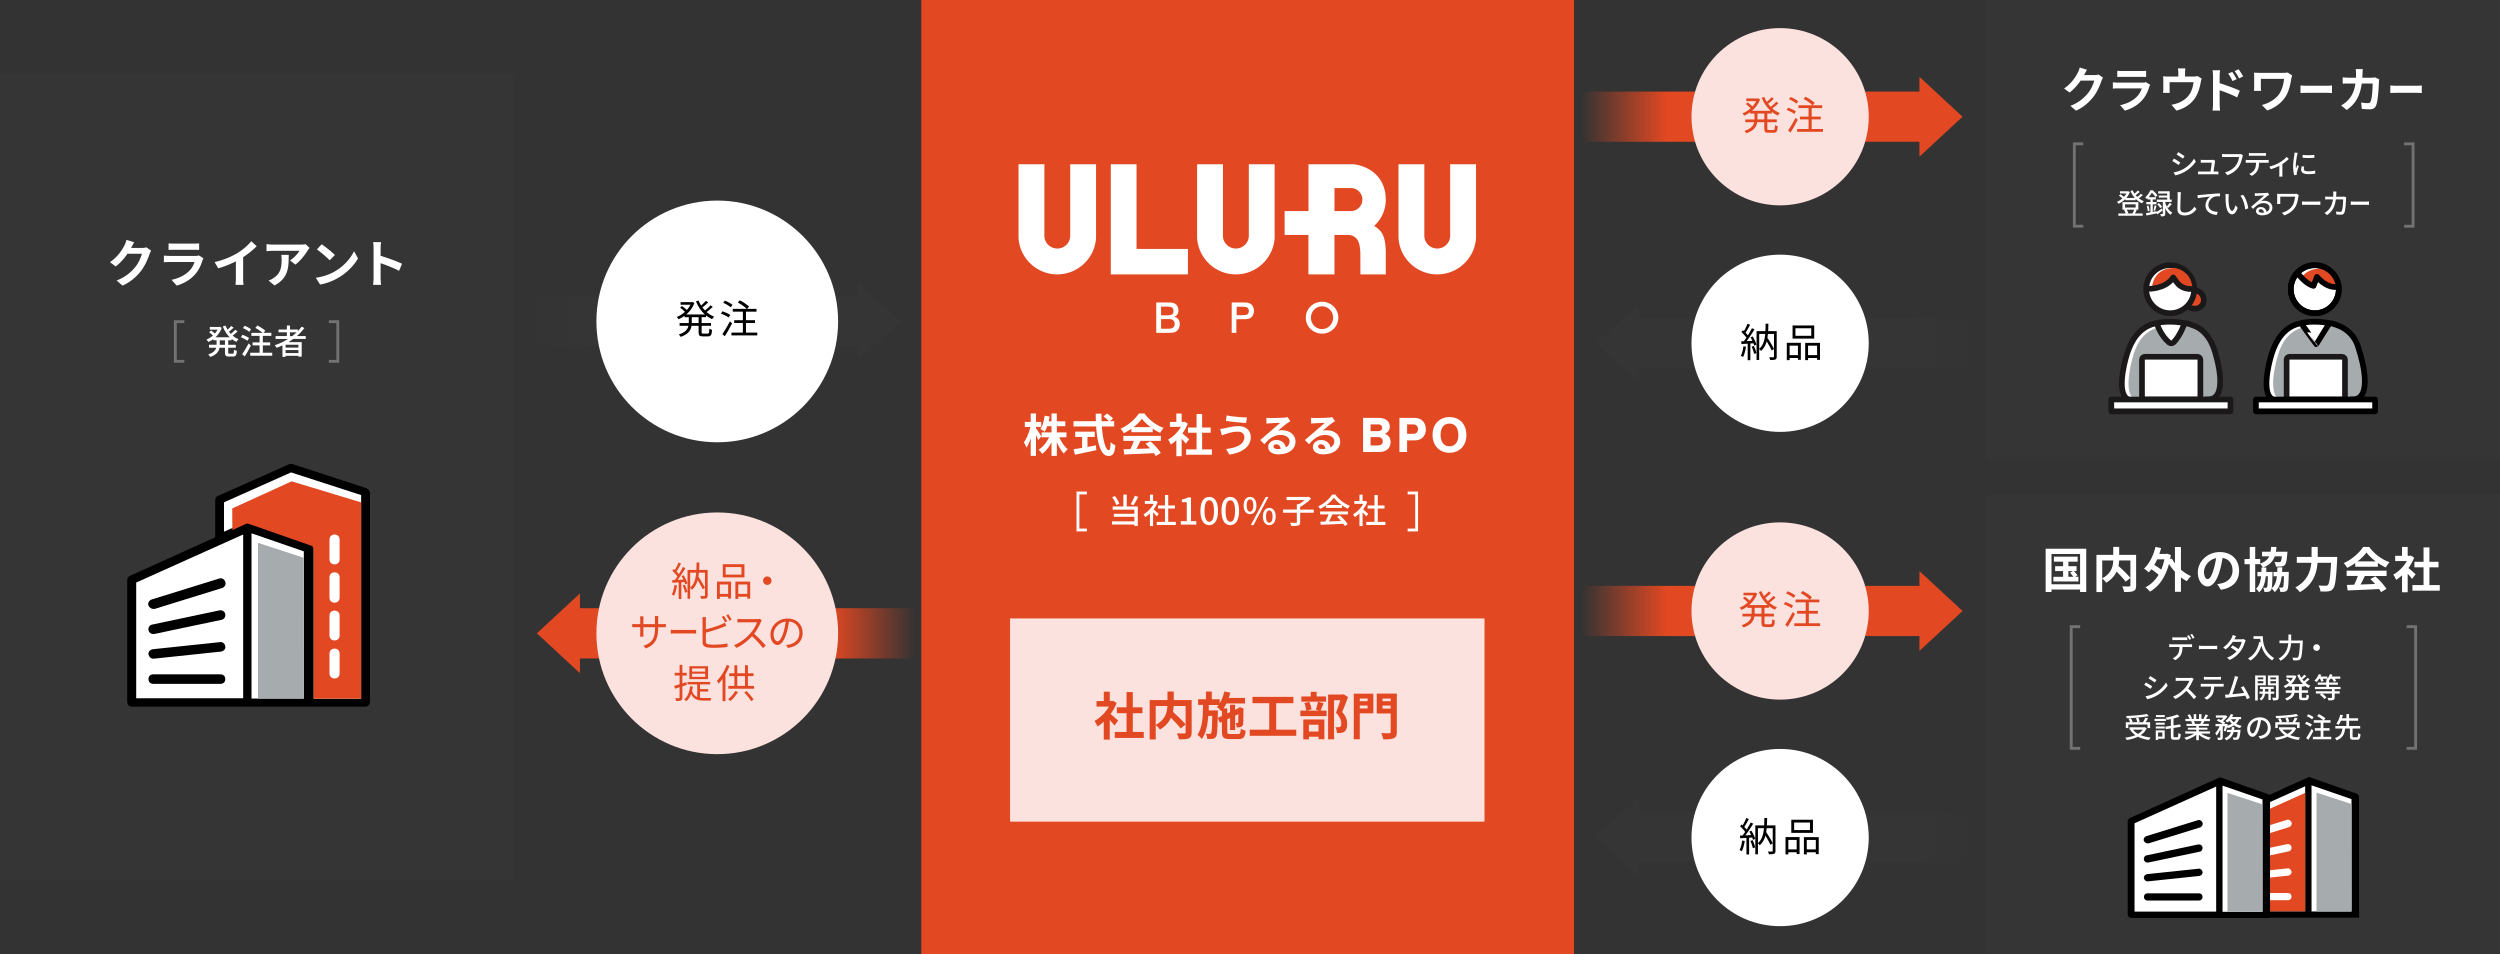 <svg xmlns="http://www.w3.org/2000/svg" width="879.59" height="335.74" xmlns:xlink="http://www.w3.org/1999/xlink" viewBox="0 0 879.59 335.74"><rect x="0" y="0" width="879.59" height="335.74" fill="#333333" stroke="none"/><defs><linearGradient id="_称未設定グラデーション_48" data-name="名称未設定グラデーション 48" x1="188.89" y1="222.82" x2="324.77" y2="222.82" gradientUnits="userSpaceOnUse"><stop offset=".76" stop-color="#e24822"/><stop offset=".98" stop-color="#e24822" stop-opacity="0"/></linearGradient><linearGradient id="_称未設定グラデーション_2" data-name="名称未設定グラデーション 2" x1="3736.52" y1="-11123" x2="3870.05" y2="-11123" gradientTransform="rotate(-180 2026.675 -5504.955)" gradientUnits="userSpaceOnUse"><stop offset=".83" stop-color="#353535"/><stop offset="1" stop-color="#353535" stop-opacity="0"/></linearGradient><linearGradient id="_称未設定グラデーション_48-2" data-name="名称未設定グラデーション 48" x1="444.92" y1="95.66" x2="581.79" y2="95.66" gradientTransform="rotate(-180 567.705 155.315)" xlink:href="#_称未設定グラデーション_48"/><linearGradient id="_称未設定グラデーション_2-2" data-name="名称未設定グラデーション 2" x1="3314.13" y1="-11152.27" x2="3448.65" y2="-11152.27" gradientTransform="translate(-2752.65 11446.95)" xlink:href="#_称未設定グラデーション_2"/><linearGradient id="_称未設定グラデーション_48-3" data-name="名称未設定グラデーション 48" x1="444.92" y1="269.56" x2="581.79" y2="269.56" gradientTransform="rotate(-180 567.705 155.315)" xlink:href="#_称未設定グラデーション_48"/><linearGradient id="_称未設定グラデーション_2-3" data-name="名称未設定グラデーション 2" x1="3314.13" y1="-11326.17" x2="3448.65" y2="-11326.17" gradientTransform="translate(-2752.65 11446.95)" xlink:href="#_称未設定グラデーション_2"/><style>.cls-2,.cls-3,.cls-5{fill:none}.cls-10,.cls-11,.cls-9{fill:#fff}.cls-13{fill:#fce2de}.cls-14{fill:#a6abae}.cls-15{fill:#e24822}.cls-16{fill:#353535}.cls-10,.cls-11,.cls-2,.cls-3{stroke-linecap:round;stroke-linejoin:round;stroke-width:2px}.cls-10,.cls-3{stroke:#1a1819}.cls-11,.cls-2{stroke:#000}.cls-5{stroke-miterlimit:10;stroke:#fff}.cls-18{opacity:.5}.cls-5{opacity:.6}</style></defs><g id="_イヤー_2" data-name="レイヤー 2"><g id="_イヤー_1-2" data-name="レイヤー 1"><path class="cls-16" d="M0 26.35h180.55V309.4H0z"/><path class="cls-9" d="M53.18 88.21c-.2.34-.45.85-.61 1.3-.56 1.6-1.51 3.98-3.04 5.92-1.6 2.04-3.82 3.91-6.41 5.06l-2.09-1.8c3.01-1.15 4.93-2.81 6.43-4.57 1.22-1.42 2.12-3.53 2.47-4.84h-5.08c-1.12 1.62-2.54 3.28-4.14 4.46l-2.03-1.51c2.79-1.87 4.36-4.41 5.11-5.91.25-.47.58-1.3.7-1.93l2.72.85c-.4.65-.72 1.33-.94 1.71l-.16.29h3.84c.56 0 1.15-.09 1.57-.22l1.67 1.19zm18.4 2.63c-.13.23-.27.56-.34.76-.54 1.75-1.31 3.49-2.66 4.99-1.82 2.02-4.12 3.24-6.43 3.89l-1.78-2.03c2.7-.56 4.86-1.75 6.23-3.15.97-.99 1.53-2.11 1.85-3.12h-8.7c-.43 0-1.33.02-2.09.09v-2.34c.76.05 1.53.11 2.09.11h8.91c.58 0 1.06-.07 1.31-.18l1.6.99zm-12.26-5.22c.5.07 1.26.09 1.87.09h6.93c.56 0 1.44-.02 1.94-.09v2.32c-.49-.04-1.33-.05-1.98-.05h-6.9c-.58 0-1.35.02-1.87.05v-2.32zm26.22 12.24c0 .79.04 1.91.16 2.36h-2.84c.07-.43.13-1.57.13-2.36v-5.91c-1.85.94-4.1 1.87-6.21 2.45l-1.28-2.2c3.15-.68 6.18-2.02 8.19-3.26 1.82-1.13 3.69-2.74 4.7-4.07l1.93 1.75a28.264 28.264 0 01-4.77 3.85v7.38zm23.39-10.63c-.2.23-.54.67-.7.94-.85 1.4-2.56 3.67-4.32 4.93l-1.87-1.5c1.44-.88 2.84-2.47 3.31-3.35h-9.38c-.76 0-1.35.05-2.2.13v-2.5c.68.11 1.44.18 2.2.18h9.7c.5 0 1.5-.05 1.84-.16l1.42 1.33zm-7.35 2.43c0 4.46-.09 8.14-4.99 10.77l-2.11-1.71c.58-.2 1.22-.5 1.89-.99 2.29-1.58 2.72-3.49 2.72-6.45 0-.56-.04-1.04-.13-1.62h2.61zm16.43 5.71c3.08-1.82 5.42-4.57 6.55-7l1.4 2.54c-1.37 2.43-3.76 4.92-6.66 6.66-1.82 1.1-4.14 2.11-6.68 2.54l-1.51-2.38c2.81-.4 5.15-1.31 6.9-2.36zm-.18-5.65l-1.84 1.87c-.94-1.01-3.19-2.93-4.5-3.83l1.69-1.82c1.22.83 3.6 2.7 4.65 3.78zm22.58 5.56c-1.85-.97-4.55-2.02-6.5-2.68v5.1c0 .52.09 1.78.16 2.52h-2.81c.11-.72.18-1.8.18-2.52V87.35c0-.63-.05-1.53-.18-2.16h2.81c-.07.63-.16 1.42-.16 2.16v2.66c2.41.7 5.87 1.98 7.53 2.79l-1.03 2.48z"/><path class="cls-15" d="M324.14 0h229.67v335.74H324.14z"/><path class="cls-9" d="M80.3 119.73v1.58h2.66v1.04H80.3v1.61c0 .42.05.48.43.48h1.13c.34 0 .41-.23.46-1.43.25.18.71.37 1.02.44-.11 1.55-.42 2-1.37 2h-1.39c-1.14 0-1.43-.34-1.43-1.49v-1.62h-1.92c-.23 1.27-.98 2.47-3.29 3.25-.13-.25-.47-.7-.7-.89 1.87-.6 2.58-1.45 2.83-2.36h-2.54v-1.04h2.67v-1.58h-1.17v-.4c-.55.4-1.13.73-1.73 1.01-.14-.25-.46-.65-.68-.85.8-.32 1.6-.82 2.29-1.43-.35-.36-.89-.83-1.33-1.16l.71-.6c.42.3.96.72 1.32 1.06.37-.42.68-.88.94-1.36h-2.73v-.97h3.27l.2-.05.74.37a8.22 8.22 0 01-2.21 3.32h4.99c-1.04-1.03-1.86-2.34-2.41-3.81l.97-.29c.19.49.42.97.7 1.42.47-.41.97-.9 1.28-1.3l.84.61c-.52.49-1.12 1.01-1.64 1.4.22.28.43.54.67.79.54-.44 1.15-1.02 1.54-1.46l.83.59c-.54.5-1.17 1.04-1.74 1.46.62.53 1.32.96 2.09 1.26-.25.22-.61.66-.77.96-.6-.28-1.15-.62-1.67-1.03v.46h-1.2zm-1.15 0h-1.83v1.58h1.83v-1.58zm7.88.16c-.5-.4-1.5-.94-2.3-1.22l.58-.86c.8.26 1.81.73 2.33 1.13l-.6.96zm1.24 1.7c-.64 1.26-1.43 2.67-2.15 3.81l-.92-.77c.64-.91 1.56-2.43 2.27-3.81l.8.77zm-.59-4.82c-.46-.43-1.43-1-2.22-1.34l.62-.8c.78.29 1.76.81 2.25 1.25l-.66.9zm8.1 7.34v1.06h-7.74v-1.06h3.29v-2.58h-2.46v-1.06h2.46v-2.3h-2.89v-1.06h3.91c-.59-.58-1.64-1.27-2.52-1.74l.73-.84c.97.48 2.2 1.25 2.78 1.83l-.64.74h2.77v1.06h-3v2.3h2.59v1.06h-2.59v2.58h3.3zm7.4-4.86c-.54.41-1.1.77-1.68 1.13h4.65v5.12H105v-.32h-4.52v.37h-1.1v-4.03c-.67.31-1.36.6-2.04.86-.13-.25-.48-.7-.68-.92a20.99 20.99 0 004.69-2.21h-4.39v-1h3.97v-1.34H98v-.97h2.93v-1.4h1.1v1.4h2.79v.53c.48-.49.92-1.01 1.31-1.55l.96.5c-.76 1.03-1.66 1.97-2.65 2.83h3.14v1h-4.4zm1.82 2.05h-4.52v1H105v-1zm0 2.93v-1.06h-4.52v1.06H105zm-2.2-5.97c.56-.42 1.08-.88 1.57-1.34h-2.35v1.34h.78z"/><g class="cls-18"><path class="cls-5" d="M64.85 113.17h-3.16v13.96h3.16m50.85 0h3.15v-13.96h-3.15"/></g><path fill="url(#_称未設定グラデーション_48)" d="M204.05 208.78l-15.16 14.04 15.16 14.05v-5.21h120.72v-17.67H204.05v-5.21z"/><circle class="cls-13" cx="252.36" cy="222.82" r="42.52"/><path class="cls-15" d="M238.19 205.99c-.21 1.34-.56 2.72-1.04 3.63-.17-.12-.57-.35-.8-.43.48-.87.77-2.13.94-3.36l.9.17zm2.34-3.6c.56.9 1.12 2.09 1.32 2.86l-.77.36c-.06-.24-.15-.52-.27-.83l-1.09.08v5.88h-.94v-5.83l-2.19.14-.1-.95.94-.04c.28-.36.59-.8.9-1.26-.43-.63-1.15-1.4-1.79-1.99l.56-.62c.11.1.24.21.35.31.48-.78.98-1.83 1.27-2.6l.9.41c-.49.91-1.08 1.99-1.6 2.76.32.31.6.63.83.92.55-.87 1.05-1.77 1.43-2.51l.88.42c-.78 1.3-1.82 2.91-2.76 4.12.64-.03 1.34-.06 2.04-.1-.2-.42-.42-.85-.64-1.23l.73-.31zm.41 3.32c.38.8.76 1.85.9 2.54l-.81.28c-.13-.69-.49-1.75-.85-2.56l.77-.25zm8.05 3.77c0 .55-.11.85-.48 1.02-.38.15-.97.17-1.83.17-.04-.25-.2-.7-.34-.97.64.03 1.26.03 1.44.01.2 0 .25-.06.25-.24v-7.98h-2.13c-.06.49-.11.95-.18 1.4.87 1.27 1.82 2.87 2.3 3.89l-.78.58c-.38-.86-1.08-2.1-1.78-3.24-.38 1.37-.99 2.52-2.02 3.36a2.5 2.5 0 00-.62-.64v3.85h-.92v-10.17h3.11c.04-.83.06-1.71.07-2.62h.98c-.01.91-.04 1.79-.08 2.62h3.01v8.95zm-6.16-2.75c1.39-1.16 1.91-2.98 2.12-5.24h-2.12v5.24zm9.43-2.11h4.95v5.97h-1.02v-.63h-2.93v.76h-1v-6.09zm1 1.01v3.32h2.93v-3.32h-2.93zm8.66-2.48h-7.62v-4.64h7.62v4.64zm-1.05-3.64h-5.56v2.65h5.56v-2.65zm3.08 5.11v6h-1.02v-.66h-3.18v.76h-1.01v-6.09h5.21zm-1.02 4.33v-3.32h-3.18v3.32h3.18zm7.03-6.13c.83 0 1.48.66 1.48 1.48s-.66 1.49-1.48 1.49-1.48-.66-1.48-1.49.66-1.48 1.48-1.48zm-36.97 16.77c.62 0 1.08-.04 1.28-.07v1.18c-.15-.01-.66-.04-1.28-.04h-1.43v.39c0 3.74-1.08 5.73-4.29 7.1l-.91-.91c2.54-.87 4.09-2.2 4.09-6.09v-.49h-4.1v2.09c0 .5.04 1.12.06 1.25h-1.22c.01-.13.07-.73.07-1.25v-2.09h-1.42c-.6 0-1.23.03-1.39.04v-1.19c.13.01.81.08 1.39.08h1.42v-1.75c0-.43-.06-.87-.07-.99h1.23c-.03.13-.07.52-.07.99v1.75h4.1v-1.71c0-.53-.04-.99-.07-1.13h1.25c-.01.14-.07.6-.07 1.13v1.71h1.43zm3.02 1.98c.34.03.93.07 1.56.07h6.14c.56 0 .96-.04 1.21-.07v1.37c-.22-.01-.69-.07-1.2-.07h-6.15c-.62 0-1.21.03-1.56.07v-1.37zm12.33 4.09c0 .71.29.9.98 1.04.43.07 1.16.11 1.85.11 1.49 0 3.63-.14 4.79-.45v1.27c-1.22.18-3.32.29-4.85.29-.83 0-1.67-.04-2.24-.14-1.08-.2-1.68-.69-1.68-1.82v-7.7c0-.34-.03-.81-.08-1.13h1.3c-.04.32-.07.74-.07 1.13v3.17c1.68-.41 4.02-1.13 5.48-1.76.42-.18.84-.39 1.23-.64l.49 1.13c-.39.17-.9.39-1.32.55-1.57.63-4.13 1.42-5.88 1.88v3.08zm6.75-6.71c-.28-.57-.76-1.42-1.13-1.95l.74-.32c.35.5.85 1.36 1.15 1.92l-.76.35zm1.15-2.83c.36.52.91 1.39 1.18 1.91l-.76.35c-.31-.62-.77-1.4-1.16-1.93l.74-.32zm11.79 2.14c-.08.11-.27.42-.35.62-.48 1.21-1.36 2.84-2.35 4.1 1.47 1.26 3.18 3.08 4.09 4.19l-.98.84c-.94-1.23-2.42-2.88-3.85-4.16-1.5 1.61-3.39 3.15-5.46 4.09l-.9-.94c2.25-.88 4.33-2.55 5.77-4.16.95-1.08 1.98-2.73 2.33-3.89h-5.46c-.49 0-1.26.06-1.41.07v-1.28c.2.03.99.08 1.41.08h5.41c.46 0 .83-.04 1.05-.11l.71.55zm8.54 8.66c.43-.04.85-.1 1.18-.17 1.78-.39 3.5-1.7 3.5-4.08 0-2.09-1.32-3.8-3.66-3.99-.18 1.27-.45 2.67-.83 3.96-.84 2.83-1.95 4.29-3.24 4.29-1.22 0-2.45-1.42-2.45-3.7 0-2.98 2.66-5.6 6.04-5.6s5.28 2.28 5.28 5.07-1.91 4.83-5.18 5.27l-.64-1.05zm-.91-4.51c.35-1.13.62-2.45.77-3.71-2.65.34-4.25 2.59-4.25 4.44 0 1.75.8 2.51 1.39 2.51s1.39-.91 2.09-3.24zm-34.04 18.56c-.5.18-1.02.34-1.54.52v3.92c0 .57-.13.84-.48 1.01-.32.17-.85.21-1.74.2a4.32 4.32 0 00-.31-.97c.6.01 1.15.01 1.3.01.18 0 .25-.06.25-.27v-3.6c-.57.2-1.12.36-1.62.52l-.25-1.01c.52-.13 1.16-.32 1.88-.55v-3.07h-1.72v-.97h1.72v-2.79h.97v2.79h1.54v.97h-1.54v2.76l1.42-.43.13.95zm4.67 4.53c.41.06.85.08 1.32.08.34 0 2.24 0 2.7-.01-.14.22-.27.66-.31.92h-2.44c-2.02 0-3.49-.38-4.4-2.34-.39 1.05-.94 1.91-1.68 2.56-.15-.17-.55-.49-.77-.63 1.25-.98 1.86-2.55 2.09-4.62l.97.11c-.07.52-.15 1.04-.28 1.5.41 1.18 1.02 1.82 1.82 2.16v-4.43h-3.42v-.88h7.98v.88h-3.59v1.64h2.9v.86h-2.9v2.2zm2.82-6.57h-6.57v-4.54h6.57v4.54zm-1-3.75h-4.62v1.11h4.62v-1.11zm0 1.84h-4.62v1.12h4.62v-1.12zm8.56-2.76c-.39 1.01-.88 2.03-1.43 3v9.43h-1.02v-7.86c-.43.63-.91 1.21-1.39 1.7a8.33 8.33 0 00-.59-1.02c1.37-1.33 2.66-3.43 3.45-5.55l.98.31zm3 9.17c-.7 1.22-1.74 2.44-2.68 3.24-.18-.18-.59-.52-.83-.64.95-.73 1.92-1.82 2.51-2.9l.99.31zm5.63-2.12v1.02h-9.05v-1.02h2.14v-3.42h-1.81v-1.01h1.81v-2.81h1.01v2.81h2.73v-2.83h1.01v2.83h1.99v1.01h-1.99v3.42h2.16zm-5.9 0h2.73v-3.42h-2.73v3.42zm3.25 1.85c.97.91 2 2.16 2.49 2.98l-.88.57c-.46-.87-1.5-2.17-2.42-3.1l.81-.46z"/><path fill="url(#_称未設定グラデーション_2)" d="M301.68 127.14l15.16-14.05-15.16-14.04v5.21H180.39v17.67h121.29v5.21z"/><circle class="cls-9" cx="252.36" cy="113.09" r="42.52"/><path d="M250.77 107.98c-.64.62-1.46 1.29-2.16 1.81.78.69 1.68 1.25 2.65 1.62-.24.21-.56.62-.73.88-.76-.34-1.46-.77-2.1-1.29v.59h-1.57v2.07h3.31v.97h-3.31v2.23c0 .45.08.52.57.52H249c.43 0 .52-.27.57-1.76.22.2.67.36.95.43-.1 1.79-.39 2.3-1.43 2.3h-1.79c-1.19 0-1.51-.31-1.51-1.48v-2.23h-2.49c-.22 1.51-1.08 2.94-3.81 3.89-.14-.24-.46-.64-.67-.84 2.37-.77 3.15-1.89 3.4-3.05h-3.12v-.97h3.24v-2.07h-1.5v-.48c-.67.49-1.37.9-2.09 1.22-.14-.24-.43-.62-.63-.81.98-.39 1.99-1.02 2.86-1.82-.42-.45-1.13-1.05-1.69-1.48l.66-.56c.56.39 1.26.95 1.71 1.39.5-.56.95-1.19 1.29-1.85h-3.49v-.92h3.99l.18-.04.69.35c-.59 1.64-1.62 2.98-2.84 4.03h6.5c-1.34-1.22-2.41-2.82-3.11-4.61l.9-.28c.24.6.55 1.2.9 1.75.6-.52 1.27-1.16 1.71-1.65l.77.57c-.6.6-1.37 1.26-2.02 1.76.28.38.59.73.91 1.06.69-.53 1.48-1.26 1.97-1.82l.77.57zm-4.97 3.61h-2.41v2.07h2.41v-2.07zm10.55.13c-.58-.46-1.75-1.05-2.7-1.4l.55-.8c.92.31 2.12.85 2.73 1.3l-.57.9zm1.22 2.06c-.74 1.49-1.71 3.19-2.55 4.51l-.85-.73c.74-1.08 1.83-2.9 2.65-4.5l.76.71zm-.46-5.67c-.56-.5-1.71-1.18-2.66-1.57l.59-.77c.94.36 2.1.99 2.69 1.5l-.62.84zm9.33 8.91v.99h-9.09v-.99h4.02v-3.38h-3.04v-.98h3.04v-3.01h-3.57v-.98h4.92c-.66-.7-2-1.64-3.12-2.24l.69-.77c1.16.57 2.58 1.51 3.26 2.21l-.7.8h3.31v.98h-3.7v3.01h3.18v.98h-3.18v3.38h3.99z"/><path class="cls-16" d="M699.04 173.9h180.55v161.85H699.04z"/><path fill="url(#_称未設定グラデーション_48-2)" d="M675.33 229.01l15.16-14.04-15.16-14.05v5.21H553.61v17.67h121.72v5.21z"/><circle class="cls-13" cx="626.31" cy="214.97" r="31.18"/><path class="cls-15" d="M624.72 210.24c-.64.62-1.46 1.29-2.16 1.81.78.69 1.68 1.25 2.65 1.62-.24.21-.56.62-.73.88-.76-.34-1.46-.77-2.1-1.29v.59h-1.57v2.07h3.31v.97h-3.31v2.23c0 .45.08.52.57.52h1.57c.43 0 .52-.27.57-1.77.22.2.67.37.95.44-.1 1.79-.39 2.3-1.43 2.3h-1.79c-1.19 0-1.51-.31-1.51-1.48v-2.23h-2.49c-.22 1.51-1.08 2.94-3.81 3.89-.14-.24-.46-.64-.67-.84 2.37-.77 3.15-1.89 3.4-3.05h-3.12v-.97h3.24v-2.07h-1.5v-.48c-.67.49-1.37.9-2.09 1.22-.14-.24-.43-.62-.63-.81.98-.39 1.99-1.02 2.86-1.82-.42-.45-1.13-1.05-1.69-1.49l.66-.56c.56.39 1.26.95 1.71 1.39.5-.56.95-1.19 1.29-1.85h-3.49v-.92h3.99l.18-.04.69.35c-.59 1.64-1.62 2.98-2.84 4.03h6.5c-1.34-1.22-2.41-2.82-3.11-4.61l.9-.28c.24.6.55 1.21.9 1.75.6-.52 1.28-1.16 1.71-1.65l.77.57c-.6.6-1.37 1.26-2.02 1.77.28.38.59.73.91 1.06.69-.53 1.49-1.26 1.98-1.82l.77.57zm-4.97 3.61h-2.41v2.07h2.41v-2.07zm10.55.13c-.57-.46-1.75-1.05-2.7-1.4l.55-.8c.92.31 2.12.85 2.73 1.3l-.57.9zm1.22 2.06c-.74 1.48-1.71 3.19-2.55 4.51l-.85-.73c.74-1.08 1.83-2.9 2.65-4.5l.76.71zm-.46-5.67c-.56-.5-1.71-1.18-2.66-1.57l.59-.77c.94.36 2.1 1 2.69 1.5l-.62.84zm9.33 8.91v1h-9.09v-1h4.02v-3.38h-3.04v-.98h3.04v-3.01h-3.57v-.98h4.92c-.66-.7-2-1.64-3.12-2.24l.69-.77c1.16.57 2.58 1.51 3.26 2.21l-.7.8h3.31v.98h-3.7v3.01h3.18v.98h-3.18v3.38h3.99z"/><path fill="url(#_称未設定グラデーション_2-2)" d="M576.64 280.63l-15.15 14.05 15.15 14.04v-5.21h122.29v-17.66H576.64v-5.22z"/><circle class="cls-9" cx="626.31" cy="294.68" r="31.18"/><path d="M613.87 295.88c-.21 1.34-.56 2.72-1.04 3.63-.17-.12-.57-.35-.8-.43.48-.87.77-2.13.94-3.36l.9.17zm2.34-3.6c.56.9 1.12 2.09 1.32 2.86l-.77.36a5.63 5.63 0 00-.27-.83l-1.09.08v5.88h-.94v-5.83l-2.19.14-.1-.95.94-.04c.28-.36.59-.8.9-1.26-.44-.63-1.15-1.4-1.79-1.99l.56-.62c.11.1.24.21.35.31.48-.78.98-1.83 1.27-2.6l.9.41c-.49.91-1.08 1.99-1.6 2.76.32.31.6.63.83.92.55-.87 1.05-1.77 1.43-2.51l.88.42c-.78 1.3-1.82 2.91-2.76 4.12.64-.03 1.34-.06 2.04-.1-.2-.42-.42-.85-.64-1.23l.73-.31zm.41 3.32c.38.8.76 1.85.9 2.54l-.81.28c-.13-.69-.49-1.75-.86-2.56l.77-.25zm8.05 3.77c0 .55-.11.85-.48 1.02-.38.15-.97.17-1.83.17-.04-.25-.2-.7-.34-.97.64.03 1.26.03 1.44.01.2 0 .25-.06.25-.24v-7.98h-2.13c-.06.49-.11.95-.18 1.4.87 1.27 1.82 2.87 2.3 3.89l-.78.58c-.38-.86-1.08-2.1-1.78-3.24-.38 1.37-.99 2.52-2.02 3.36-.12-.21-.39-.48-.62-.64v3.85h-.92v-10.17h3.11c.04-.83.05-1.71.07-2.62h.98c-.01.91-.04 1.79-.08 2.62h3.01v8.95zm-6.16-2.75c1.39-1.16 1.9-2.98 2.12-5.24h-2.12v5.24zm9.7-2.11h4.94v5.97h-1.02v-.63h-2.93v.76h-.99v-6.09zm.99 1.01v3.32h2.93v-3.32h-2.93zm8.66-2.48h-7.62v-4.64h7.62v4.64zm-1.05-3.64h-5.56v2.65h5.56v-2.65zm3.08 5.11v6h-1.02v-.66h-3.18v.76h-1.01v-6.09h5.21zm-1.02 4.33v-3.32h-3.18v3.32h3.18z"/><path class="cls-16" d="M699.04 0h180.55v161.85H699.04z"/><path fill="url(#_称未設定グラデーション_48-3)" d="M675.33 55.11l15.16-14.04-15.16-14.05v5.21H553.61V49.9h121.72v5.21z"/><circle class="cls-13" cx="626.31" cy="41.07" r="31.18"/><path class="cls-15" d="M625.72 36.34c-.64.62-1.46 1.29-2.16 1.81.78.69 1.68 1.25 2.65 1.62-.24.21-.56.62-.73.88-.76-.34-1.46-.77-2.1-1.29v.59h-1.57v2.07h3.31v.97h-3.31v2.23c0 .45.08.52.57.52h1.57c.43 0 .52-.27.57-1.76.22.2.67.36.95.43-.1 1.79-.39 2.3-1.43 2.3h-1.79c-1.19 0-1.51-.31-1.51-1.48V43h-2.49c-.22 1.51-1.08 2.94-3.81 3.89-.14-.24-.46-.64-.67-.84 2.37-.77 3.15-1.89 3.4-3.05h-3.12v-.97h3.24v-2.07h-1.5v-.48c-.67.49-1.37.9-2.09 1.22-.14-.24-.43-.62-.63-.81.98-.39 1.99-1.02 2.86-1.82-.42-.45-1.13-1.05-1.69-1.48l.66-.56c.56.39 1.26.95 1.71 1.39.5-.56.95-1.19 1.29-1.85h-3.49v-.92h3.99l.18-.04.69.35c-.59 1.64-1.62 2.98-2.84 4.03h6.5c-1.34-1.22-2.41-2.82-3.11-4.61l.9-.28c.24.6.55 1.2.9 1.75.6-.52 1.28-1.16 1.71-1.65l.77.57c-.6.6-1.37 1.26-2.02 1.76.28.38.59.73.91 1.06.69-.53 1.49-1.26 1.98-1.82l.77.57zm-4.97 3.61h-2.41v2.07h2.41v-2.07zm10.55.13c-.57-.46-1.75-1.05-2.7-1.4l.55-.8c.92.31 2.12.85 2.73 1.3l-.57.9zm1.22 2.06c-.74 1.49-1.71 3.19-2.55 4.51l-.85-.73c.74-1.08 1.83-2.9 2.65-4.5l.76.71zm-.46-5.67c-.56-.5-1.71-1.18-2.66-1.57l.59-.77c.94.36 2.1.99 2.69 1.5l-.62.84zm9.33 8.91v.99h-9.09v-.99h4.02V42h-3.04v-.98h3.04v-3.01h-3.57v-.98h4.92c-.66-.7-2-1.64-3.12-2.24l.69-.77c1.16.57 2.58 1.51 3.26 2.21l-.7.8h3.31v.98h-3.7v3.01h3.18V42h-3.18v3.38h3.99z"/><path fill="url(#_称未設定グラデーション_2-3)" d="M576.64 106.73l-15.15 14.05 15.15 14.05v-5.22h122.29v-17.66H576.64v-5.22z"/><circle class="cls-9" cx="626.31" cy="120.78" r="31.18"/><path d="M614.31 121.98c-.21 1.35-.56 2.72-1.04 3.63-.17-.13-.57-.35-.8-.43.48-.87.77-2.13.94-3.36l.9.17zm2.34-3.6c.56.9 1.12 2.09 1.32 2.86l-.77.37c-.06-.24-.15-.52-.27-.83l-1.09.08v5.88h-.94v-5.83l-2.19.14-.1-.95.94-.04c.28-.37.59-.8.9-1.26-.43-.63-1.15-1.4-1.79-1.99l.56-.62c.11.1.24.21.35.31.48-.78.98-1.83 1.27-2.61l.9.41c-.49.91-1.08 1.99-1.6 2.76.32.31.6.63.83.92.55-.87 1.05-1.76 1.43-2.51l.88.42c-.78 1.3-1.82 2.91-2.76 4.12.64-.03 1.34-.06 2.04-.1-.2-.42-.42-.85-.64-1.23l.73-.31zm.41 3.32c.38.8.76 1.85.9 2.54l-.81.28c-.13-.69-.49-1.75-.85-2.56l.77-.25zm8.05 3.77c0 .55-.11.85-.48 1.02-.38.15-.97.17-1.83.17-.04-.25-.2-.7-.34-.97.64.03 1.26.03 1.44.01.2 0 .25-.06.25-.24v-7.98h-2.13c-.06.49-.11.95-.18 1.4.87 1.28 1.82 2.87 2.3 3.89l-.78.57c-.38-.85-1.08-2.1-1.78-3.24-.38 1.37-1 2.52-2.02 3.36a2.5 2.5 0 00-.62-.64v3.85h-.92V116.5h3.11c.04-.83.06-1.71.07-2.62h.98c-.01.91-.04 1.79-.08 2.62h3.01v8.95zm-6.16-2.75c1.39-1.16 1.91-2.98 2.12-5.24h-2.12v5.24zm9.71-2.11h4.94v5.97h-1.02v-.63h-2.93v.76h-.99v-6.09zm.99 1.01v3.32h2.93v-3.32h-2.93zm8.66-2.48h-7.62v-4.64h7.62v4.64zm-1.05-3.64h-5.56v2.65h5.56v-2.65zm3.08 5.11v6h-1.02v-.66h-3.18v.76h-1.01v-6.09h5.21zm-1.02 4.33v-3.32h-3.18v3.32h3.18zm-510.41 46.83l-26.15-8.54c-.36 0-.89 0-1.24.18l-24.73 11.03c-.71.18-1.07.89-1.07 1.6v13.01l-29.89 13.5c-.71.36-1.07.89-1.07 1.6v42.7c0 1.07.71 1.78 1.78 1.78h81.84c1.07 0 1.78-.71 1.78-1.78v-73.3c0-.71-.53-1.42-1.25-1.78z"/><path class="cls-9" d="M47.92 204.96l37.63-16.91v57.63H47.92v-40.72zm58.98 40.81H88.49v-58.14l18.41 6.36v51.78z"/><path class="cls-14" d="M106.9 245.77H90.77V191l16.09 5.24.04 49.53z"/><path class="cls-9" d="M127.07 245.84h-16.69v-52.79c0-.73-.54-1.45-1.27-1.63l-21.77-7.62c-.36-.18-.91-.18-1.27 0l-7.26 3.28v-10.35l23.58-10.52 24.67 7.98v71.66z"/><path class="cls-15" d="M127.06 245.84h-16.68v-52.58c.01-.72-.39-1.16-1.11-1.34l-21.57-7.55c-.36-.18-.9-.18-1.26 0l-4.69 2.13-.04-7.62 20.9-9.53 24.44 7.41v69.07z"/><path class="cls-9" d="M117.71 198.57c1.07 0 1.78-.71 1.78-1.78v-6.94c0-1.07-.71-1.78-1.78-1.78s-1.78.71-1.78 1.78v6.94c0 1.07.71 1.78 1.78 1.78zm0 13.47c1.07 0 1.78-.71 1.78-1.78v-7.12c0-1.07-.71-1.78-1.78-1.78s-1.78.71-1.78 1.78v7.12c0 1.07.71 1.78 1.78 1.78zm0 13.29c1.07 0 1.78-.71 1.78-1.78v-6.94c0-1.07-.71-1.78-1.78-1.78s-1.78.71-1.78 1.78v6.94c0 1.07.71 1.78 1.78 1.78zm0 13.38c1.07 0 1.78-.71 1.78-1.78v-6.94c0-1.07-.71-1.78-1.78-1.78s-1.78.71-1.78 1.78v6.94c0 1.07.71 1.78 1.78 1.78z"/><path d="M53.91 214.24h.5l23.69-7.34c1-.33 1.5-1.33 1.17-2.17-.33-1-1.33-1.5-2.17-1.17l-23.69 7.34c-1 .33-1.5 1.33-1.17 2.17.33.67 1 1.17 1.67 1.17zm23.35.5l-23.69 5c-1 .17-1.5 1.17-1.33 2 .17.83.83 1.33 1.67 1.33h.33l23.69-5c1-.17 1.5-1.17 1.33-2-.17-1-1.17-1.5-2-1.33zm.17 11.18l-23.69 2.5c-1 .17-1.67 1-1.5 1.83.17.83.83 1.5 1.67 1.5h.17l23.69-2.5c1-.17 1.67-1 1.5-1.83-.17-1-1-1.67-1.83-1.5zm.17 11.34H53.91c-1 0-1.67.67-1.67 1.67s.67 1.67 1.67 1.67H77.6c1 0 1.67-.67 1.67-1.67 0-1-.67-1.67-1.67-1.67z"/><path class="cls-13" d="M355.38 217.59H522.3v71.49H355.38z"/><path class="cls-15" d="M392.09 255.26c-.38-.52-1.01-1.26-1.64-1.94v6.9h-2.11v-6.3c-.72.67-1.46 1.24-2.21 1.69-.2-.54-.72-1.58-1.06-1.94 1.98-1.08 3.89-2.97 5.08-5.06h-4.36v-1.94h2.56v-3.31h2.11v3.31h.81l.38-.09 1.22.77c-.54 1.37-1.26 2.68-2.12 3.87.86.7 2.29 1.94 2.66 2.32l-1.31 1.73zm10.32 2.27v2.09h-10.19v-2.09h4.14v-6.59h-3.4v-2.07h3.4v-5.37h2.2v5.37h3.38v2.07h-3.38v6.59h3.85zm16.85.15c0 1.15-.23 1.75-.99 2.09-.74.34-1.89.38-3.49.38-.07-.61-.4-1.57-.7-2.12 1.06.05 2.27.04 2.61.04.34-.02.45-.11.45-.43v-9.24h-4.2c-.04.67-.11 1.33-.25 2.03 1.53 1.39 3.47 3.24 4.45 4.48l-1.76 1.39c-.72-.99-2.07-2.45-3.39-3.76-.7 1.51-1.91 2.99-3.87 4.14-.31-.43-.97-1.19-1.49-1.58v5.08h-2.14v-13.87h6.27v-2.99h2.21v2.99h6.3v11.38zm-12.64-2.65c3.4-1.76 4.02-4.43 4.11-6.64h-4.11v6.64zm28.98 3.24c.72 0 .86-.31.95-1.89.43.31 1.22.61 1.73.72-.23 2.27-.77 2.93-2.52 2.93h-3.12c-2.14 0-2.72-.58-2.72-2.61v-3.44l-.72.32-.76-1.73c-.09 4.36-.22 6.05-.59 6.63-.36.49-.7.65-1.22.74-.45.09-1.13.09-1.84.07-.04-.54-.23-1.33-.54-1.84.59.05 1.1.05 1.37.05.22 0 .36-.04.5-.25.23-.36.34-1.91.41-6.09h-1.4c-.25 3.22-.83 6.1-2.3 8.16-.34-.52-1.01-1.17-1.53-1.51 1.76-2.45 1.93-6.37 1.98-10.52h-1.75v-1.98h2.77v-2.72h2.05v2.72h2.79v1.42c.74-1.19 1.3-2.65 1.62-4.16l2.09.41c-.14.63-.32 1.26-.54 1.87h5.74v1.94h-6.54c-.31.63-.65 1.21-1.03 1.73h1.3v1.75l.99-.45v-2.59h1.78v1.78l1.1-.52.27-.18.31-.23 1.31.49-.05.29c-.02 2.52-.04 4.41-.07 4.93-.04.65-.31 1.04-.79 1.22-.43.18-1.01.2-1.49.2-.04-.47-.2-1.17-.4-1.55.22.02.5.02.67.02.14 0 .22-.05.25-.27.02-.18.04-1.17.04-2.85l-1.13.52v5.06h-1.78v-4.23l-.99.45v4.32c0 .74.14.85 1.03.85h2.77zm-5.67-6.39v-1.85l-.2.22c-.32-.4-1.12-1.17-1.58-1.51.22-.22.41-.45.61-.7h-3.46c0 .65-.02 1.3-.05 1.93h1.31v-.02h1.93v.83l-.04 1.8 1.48-.68zm26.14 4.84v2.16H439.7v-2.16h6.86v-9.31h-5.89v-2.23h14.39v2.23h-6.05v9.31h7.06zm9.64-9.31c-.4.95-.76 1.91-1.06 2.61h2.09v1.94h-9.22v-1.94h2.07c-.07-.74-.32-1.84-.65-2.67l1.75-.41c.36.83.67 1.93.74 2.65l-1.64.43h4.43l-1.26-.36c.27-.76.61-1.91.77-2.74l1.98.49zm.86-.54h-8.7v-1.84h3.31v-1.62h2.05v1.62h3.33v1.84zm-8.03 6.27h7.42v6.93h-2.05v-.86h-3.38v.94h-1.98v-7zm1.98 1.84v2.39h3.38v-2.39h-3.38zm13.77-9.76c-.59 1.69-1.39 3.73-2.07 5.29 1.51 1.62 1.76 3.04 1.76 4.23 0 1.31-.29 2.21-.99 2.68-.34.23-.76.38-1.21.45-.38.04-.88.05-1.39.04-.02-.58-.22-1.48-.56-2.07.4.04.7.04.97.04.25-.02.49-.05.68-.14.31-.2.43-.63.43-1.24 0-.97-.41-2.27-1.85-3.71.5-1.28 1.08-3.06 1.51-4.43h-2.21v13.76h-2.09v-15.77h4.7v-.02h.41l.32-.09 1.57.99zm8.9 5.76h-4.77v9.11h-2.11v-16.04h6.88v6.93zm-4.77-5.22v.95h2.75v-.95h-2.75zm2.75 3.51v-1.03h-2.75v1.03h2.75zm10.28 8.28c0 1.22-.27 1.84-1.04 2.18-.77.36-1.94.41-3.71.4-.09-.61-.43-1.62-.74-2.2 1.13.07 2.45.05 2.83.05.38-.02.5-.12.5-.47v-6.48h-4.9v-6.99h7.06v13.5zm-5.02-11.79v.95h2.86v-.95h-2.86zm2.86 3.56v-1.08h-2.86v1.08h2.86z"/><path class="cls-9" d="M385.64 57.8h-9.1v25.38c-.13 2.37-2.11 4.26-4.54 4.26s-4.41-1.88-4.55-4.26V57.8h-9.1v25.85c.4 7.18 6.36 12.89 13.64 12.89s13.24-5.71 13.64-12.89V57.8zm62.84 0h-9.1v25.38c-.13 2.37-2.12 4.26-4.55 4.26s-4.41-1.88-4.55-4.26V57.8h-9.1v25.85c.39 7.18 6.36 12.89 13.64 12.89s13.25-5.71 13.64-12.89V57.8zm70.84 0h-9.1v25.38c-.13 2.37-2.12 4.26-4.54 4.26s-4.41-1.88-4.55-4.26V57.8h-9.09v25.85c.39 7.18 6.36 12.89 13.64 12.89s13.25-5.71 13.64-12.89V57.8zm-119.44 0h-9.06v38.74h27.14v-8.96l-18.08.01V57.8zm60.47 24.86v13.88h9.16V82.66h4.75c1.41 0 2.34.6 2.95 1.22.9.9 1.37 2.72 1.41 5.44l.02 7.22h8.93v-7.62c0-2.99-.41-5.22-1.23-6.67-.63-1.11-1.59-2.02-2.88-2.76 2.52-2.27 4.11-5.55 4.11-9.22 0-6.99-4.53-11.48-11.15-12.47h-16.05v16.47h-8.39v8.39h8.36zm14.92-8.39h-5.75v-8.11h5.75c2.24 0 4.06 1.82 4.06 4.06s-1.82 4.05-4.06 4.05zm-68.46 42.84v-10.69h4.12c.77 0 1.34.04 1.7.12s.68.22.94.41c.33.24.59.56.77.96.18.39.27.83.27 1.31 0 .57-.13 1.04-.39 1.43-.26.38-.65.65-1.15.8.62.1 1.11.38 1.47.85.36.47.54 1.06.54 1.78 0 .43-.08.84-.23 1.23-.15.39-.36.72-.64.99-.29.3-.65.51-1.09.63-.43.12-1.16.18-2.18.18h-4.14zm1.7-6.17h2.09c.83 0 1.41-.11 1.76-.34.34-.23.51-.61.51-1.14 0-.58-.16-.99-.47-1.23-.32-.24-.92-.35-1.8-.35h-2.09v3.07zm0 4.72h2.03c.61 0 1.06-.02 1.36-.07.3-.05.54-.13.72-.26.21-.14.38-.33.5-.57.12-.24.17-.5.17-.79 0-.34-.07-.64-.21-.89-.14-.25-.34-.45-.61-.59-.17-.08-.35-.14-.57-.18a4.68 4.68 0 00-.84-.06h-2.55v3.41zm26.48-3.35v4.8h-1.63v-10.69h4.06c.78 0 1.35.04 1.72.13.37.08.69.23.96.42.34.25.6.58.79 1 .19.42.29.88.29 1.39s-.1.97-.29 1.4c-.19.43-.45.76-.79 1.01a2.8 2.8 0 01-.96.42c-.37.08-.94.12-1.72.12h-2.43zm.11-1.42h1.87c.96 0 1.61-.11 1.93-.31.32-.21.48-.58.48-1.11 0-.57-.17-.97-.51-1.2-.34-.23-.97-.35-1.89-.35h-1.87v2.98zm35.76.89a5.447 5.447 0 01-1.68 3.96c-.55.53-1.17.94-1.86 1.22-.69.28-1.42.42-2.17.42s-1.5-.14-2.2-.43c-.7-.28-1.32-.69-1.85-1.21-.55-.53-.96-1.13-1.24-1.8-.28-.67-.42-1.39-.42-2.16s.14-1.48.42-2.16c.28-.68.7-1.28 1.24-1.82.54-.53 1.16-.93 1.85-1.21.69-.28 1.42-.42 2.2-.42a5.731 5.731 0 014.04 1.63c.55.54.96 1.15 1.25 1.83.28.68.43 1.39.43 2.15zm-1.81 0c0-.54-.1-1.05-.3-1.54-.2-.49-.48-.92-.85-1.3a3.79 3.79 0 00-2.75-1.16c-.53 0-1.03.1-1.5.3-.47.2-.9.49-1.27.87-.37.37-.65.81-.85 1.29-.2.49-.29 1-.29 1.55s.1 1.05.29 1.53c.19.48.48.91.85 1.29s.79.67 1.26.87c.47.2.97.3 1.5.3s1.02-.1 1.48-.3a3.999 3.999 0 002.12-2.16c.2-.48.3-1 .3-1.53zM365.3 154.85c-.18-.45-.48-1.14-.8-1.81v7.36h-1.86v-6.21c-.43 1.33-.94 2.51-1.5 3.34-.18-.54-.59-1.41-.9-1.92.96-1.23 1.83-3.49 2.29-5.41h-1.97v-1.76h2.08v-2.98h1.86v2.98h1.83v1.76h-1.83v.46c.46.59 1.63 2.43 1.89 2.9l-1.09 1.28zm7.41-.99c.7 1.63 1.82 3.26 2.96 4.22-.43.35-1.07 1.03-1.38 1.49-.93-.96-1.79-2.45-2.46-4.05v4.88h-1.87v-4.74c-.88 1.65-2 3.09-3.28 4.02-.29-.43-.88-1.11-1.28-1.46 1.5-.91 2.87-2.59 3.7-4.37h-2.64v-1.71h3.5v-2.19h-1.49c-.27.74-.59 1.41-.94 1.94-.32-.27-1.07-.74-1.49-.95.8-1.12 1.26-2.9 1.5-4.69l1.75.3c-.1.58-.19 1.14-.32 1.68h.99v-2.75h1.87v2.75h2.99v1.71h-2.99v2.19h3.39v1.71h-2.51zm14.96-3.81c.34 4.67 1.31 8.37 2.48 8.37.34 0 .53-.85.61-2.88.43.45 1.14.93 1.67 1.12-.29 3.03-.93 3.76-2.45 3.76-2.74 0-3.94-4.74-4.32-10.37h-7.96v-1.86h7.86c-.03-.86-.05-1.76-.05-2.64h2.05c-.02.88-.02 1.78.02 2.64h2.53c-.43-.54-1.23-1.2-1.87-1.68l1.26-1.04c.72.5 1.67 1.25 2.1 1.78l-1.09.94h1.5v1.86h-4.34zm-5.06 7.19c.98-.18 2-.37 2.98-.56l.14 1.7c-2.62.58-5.44 1.17-7.51 1.6l-.53-1.92c.82-.13 1.87-.29 3.03-.48v-3.86h-2.42v-1.84h6.87v1.84h-2.56v3.52zm15.44-6.39c-.83.59-1.74 1.12-2.67 1.57-.22-.46-.74-1.17-1.14-1.58 2.75-1.2 5.25-3.49 6.45-5.36h1.98c1.7 2.35 4.23 4.19 6.74 5.07-.48.5-.9 1.17-1.23 1.75-.86-.4-1.76-.91-2.62-1.5v1.25h-7.51v-1.18zm-2.82 2.51h13.21v1.76h-7.2c-.43.94-.93 1.94-1.41 2.82 1.54-.05 3.17-.11 4.8-.18-.51-.58-1.06-1.14-1.57-1.62l1.67-.9c1.42 1.25 2.93 2.91 3.67 4.14l-1.76 1.07c-.18-.3-.4-.66-.66-1.02-3.76.21-7.7.35-10.42.48l-.26-1.84c.72-.02 1.54-.03 2.43-.06.43-.9.88-1.95 1.2-2.9h-3.7v-1.76zm9.62-3.07c-1.25-.93-2.35-1.97-3.09-2.96-.7.98-1.73 2.02-2.95 2.96h6.03zm12.36 5.81c-.34-.46-.9-1.12-1.46-1.73v6.13h-1.87v-5.6c-.64.59-1.3 1.11-1.97 1.51-.18-.48-.64-1.41-.94-1.73 1.76-.96 3.46-2.64 4.51-4.5h-3.87v-1.73h2.27v-2.95h1.87v2.95h.72l.34-.08 1.09.69c-.48 1.22-1.12 2.38-1.89 3.44.77.62 2.03 1.73 2.37 2.06l-1.17 1.54zm9.17 2.02v1.86h-9.06v-1.86H421v-5.86h-3.03v-1.84H421v-4.77h1.95v4.77h3.01v1.84h-3.01v5.86h3.42zm9.15-6.25c-1.75 0-3.31.53-4.11.78-.46.13-1.07.37-1.54.54l-.59-2.27c.53-.05 1.22-.16 1.71-.27 1.17-.26 2.95-.72 4.79-.72 2.51 0 4.27 1.44 4.27 3.91 0 3.38-3.14 5.49-7.54 6.1l-1.14-1.97c3.92-.45 6.43-1.73 6.43-4.21 0-1.04-.8-1.89-2.29-1.89zm3.2-4.99l-.32 1.95c-1.86-.13-5.3-.43-7.11-.75l.3-1.92c1.84.4 5.44.7 7.12.72zm15.29 1.28c-.37.24-.75.46-1.09.71-.85.61-2.34 1.89-3.33 2.69.53-.14.94-.19 1.46-.19 2.67 0 4.74 1.62 4.74 4 0 2.51-2.11 4.48-6.05 4.48-2.1 0-3.55-1.01-3.55-2.59 0-1.26 1.17-2.46 2.85-2.46 1.91 0 3.07 1.15 3.36 2.61.85-.46 1.31-1.2 1.31-2.1 0-1.38-1.33-2.27-3.17-2.27-2.37 0-4.07 1.33-5.7 3.25l-1.47-1.47c1.1-.91 2.98-2.54 3.89-3.33.88-.75 2.37-2.03 3.14-2.72-.8.02-2.67.11-3.51.16-.43.03-.93.06-1.3.13l-.06-2.06c.45.06.99.08 1.44.08.83 0 3.91-.06 4.82-.14.64-.06 1.01-.11 1.2-.18l1.02 1.42zm-3.43 9.76c-.13-.96-.7-1.6-1.55-1.6-.58 0-.98.34-.98.74 0 .61.56.93 1.49.93.37 0 .7-.02 1.04-.06zm19.15-9.76c-.37.24-.75.46-1.09.71-.85.61-2.34 1.89-3.33 2.69.53-.14.94-.19 1.46-.19 2.67 0 4.74 1.62 4.74 4 0 2.51-2.11 4.48-6.05 4.48-2.1 0-3.55-1.01-3.55-2.59 0-1.26 1.17-2.46 2.85-2.46 1.9 0 3.07 1.15 3.36 2.61.85-.46 1.31-1.2 1.31-2.1 0-1.38-1.33-2.27-3.17-2.27-2.37 0-4.07 1.33-5.7 3.25l-1.47-1.47c1.1-.91 2.98-2.54 3.89-3.33.88-.75 2.37-2.03 3.14-2.72-.8.02-2.67.11-3.51.16-.43.03-.93.06-1.3.13l-.06-2.06c.45.06.99.08 1.44.08.83 0 3.91-.06 4.82-.14.64-.06 1.01-.11 1.2-.18l1.02 1.42zm-3.43 9.76c-.13-.96-.7-1.6-1.55-1.6-.58 0-.98.34-.98.74 0 .61.56.93 1.49.93.37 0 .7-.02 1.04-.06zm13.26-10.9h4.88c1.51 0 2.38.16 3.15.61.85.5 1.37 1.44 1.37 2.45 0 1.15-.54 1.96-1.69 2.52 1.39.67 1.98 1.55 1.98 2.93 0 1.13-.45 2.11-1.24 2.7-.77.59-1.62.79-3.33.79h-5.11v-12.01zm5.22 4.66c.97 0 1.48-.4 1.48-1.19s-.5-1.17-1.48-1.17h-2.58v2.36h2.58zm-.04 5.04c1.13 0 1.75-.5 1.75-1.46s-.61-1.46-1.75-1.46h-2.54v2.92h2.54zm10.32 2.31h-2.7v-12.01h4.72c1.64 0 2.5.23 3.28.92.83.74 1.3 1.84 1.3 3.13 0 1.1-.34 2.05-1.03 2.77-.72.76-1.64 1.1-3.03 1.1h-2.54v4.09zm2.12-6.39c1.06 0 1.71-.63 1.71-1.66s-.65-1.66-1.71-1.66h-2.12v3.31h2.12zm18.74.48c0 3.66-2.43 6.18-5.94 6.18s-5.96-2.52-5.96-6.28c0-1.96.67-3.66 1.85-4.74 1.1-1.01 2.5-1.53 4.09-1.53 3.62 0 5.96 2.5 5.96 6.37zm-9.07-.11c0 2.5 1.17 4 3.13 4s3.11-1.49 3.11-3.94-1.15-4.03-3.13-4.03-3.11 1.5-3.11 3.98zm-110.41 25.18h3.86v6.85h-1.19v-.5h-7.88v-1.12h7.88v-1.58h-7.23v-1.07h7.23v-1.46h-7.64v-1.12h3.75v-4.16h1.21v4.16zm-3.71-.5c-.23-.77-.85-1.92-1.46-2.76l1.01-.41c.65.84 1.27 1.94 1.52 2.7l-1.07.47zm7.73-2.88c-.5 1.03-1.15 2.18-1.67 2.94l-.98-.36c.49-.79 1.1-2.04 1.44-2.97l1.21.4zm6.53 6.89c-.28-.36-.81-.92-1.31-1.42v4.8h-1.1v-4.45c-.54.52-1.1.96-1.67 1.31-.12-.28-.42-.78-.61-.97 1.39-.78 2.78-2.17 3.6-3.69h-3.12v-1.02h1.8v-2.21h1.1v2.21h.81l.18-.05.65.42c-.36.92-.88 1.8-1.47 2.59.56.44 1.56 1.33 1.83 1.58l-.7.9zm6.71 1.91v1.1h-6.72v-1.1h2.89v-4.69h-2.42v-1.09h2.42v-3.68h1.14v3.68h2.38v1.09h-2.38v4.69h2.69zm1.75-.25h2.09v-6.66h-1.72v-.95c.9-.17 1.54-.39 2.08-.73h1.13v8.33h1.87v1.23h-5.46v-1.23zm6.9-3.59c0-3.32 1.21-4.93 3.09-4.93s3.09 1.62 3.09 4.93-1.22 4.99-3.09 4.99-3.09-1.66-3.09-4.99zm4.76 0c0-2.74-.69-3.74-1.66-3.74s-1.66 1-1.66 3.74.69 3.81 1.66 3.81 1.66-1.04 1.66-3.81zm2.65 0c0-3.32 1.21-4.93 3.09-4.93s3.09 1.62 3.09 4.93-1.22 4.99-3.09 4.99-3.09-1.66-3.09-4.99zm4.76 0c0-2.74-.69-3.74-1.66-3.74s-1.66 1-1.66 3.74.69 3.81 1.66 3.81 1.66-1.04 1.66-3.81zm3.03-1.91c0-1.92.9-3.02 2.24-3.02s2.25 1.09 2.25 3.02-.91 3.04-2.25 3.04-2.24-1.12-2.24-3.04zm3.39 0c0-1.48-.48-2.13-1.16-2.13s-1.14.65-1.14 2.13.48 2.16 1.14 2.16 1.16-.69 1.16-2.16zm4.38-3.02h.95l-5.25 9.92h-.94l5.24-9.92zm-.99 6.89c0-1.92.91-3.02 2.25-3.02s2.24 1.09 2.24 3.02-.91 3.03-2.24 3.03-2.25-1.11-2.25-3.03zm3.39 0c0-1.48-.48-2.13-1.14-2.13s-1.16.65-1.16 2.13.48 2.16 1.16 2.16 1.14-.69 1.14-2.16zm14.51-1.32h-4.8v3.27c0 .7-.18 1.02-.67 1.2-.5.18-1.28.2-2.42.2-.07-.34-.28-.84-.47-1.16.91.04 1.8.04 2.07.02.24-.01.32-.07.32-.28v-3.26h-4.85v-1.12h4.85v-1.89h.71c.72-.42 1.47-.95 2.07-1.45h-6.39v-1.1h7.53l.25-.07.86.65c-1.01 1.07-2.53 2.22-3.88 2.96v.91h4.8v1.12zm4.28-2.58c-.65.46-1.34.89-2.05 1.24-.13-.26-.44-.67-.68-.92 2.06-.94 3.98-2.66 4.88-4.13h1.16c1.25 1.78 3.25 3.24 5.12 3.96-.28.3-.53.68-.72 1.02-.68-.32-1.38-.73-2.05-1.2v.92h-5.66v-.89zm-2.06 2.12h9.8v1.04h-5.54l.07.02c-.37.8-.81 1.69-1.22 2.45 1.33-.05 2.79-.11 4.25-.17-.45-.5-.92-1.01-1.39-1.43l.97-.53c1.08.92 2.22 2.2 2.76 3.08l-1.02.65c-.13-.24-.31-.5-.53-.79-2.87.16-5.89.28-7.93.37l-.14-1.1c.52-.01 1.12-.02 1.76-.05.42-.74.85-1.7 1.14-2.51h-2.97v-1.04zm7.56-2.27c-1.08-.77-2.06-1.68-2.71-2.55-.59.85-1.51 1.75-2.59 2.55h5.3zm8.7 4.02c-.28-.36-.81-.92-1.31-1.42v4.8h-1.1v-4.45c-.54.52-1.1.96-1.67 1.31-.12-.28-.42-.78-.61-.97 1.39-.78 2.78-2.17 3.6-3.69h-3.12v-1.02h1.8v-2.21h1.1v2.21h.81l.18-.05.65.42c-.36.92-.88 1.8-1.47 2.59.56.44 1.56 1.33 1.83 1.58l-.7.9zm6.71 1.91v1.1h-6.72v-1.1h2.89v-4.69h-2.42v-1.09h2.42v-3.68h1.14v3.68h2.38v1.09h-2.38v4.69h2.69z"/><path d="M382.41 173.45h-3.15v13.02h3.15m112.85 0h3.16v-13.02h-3.16" stroke-miterlimit="10" stroke="#fff" fill="none"/><path class="cls-9" d="M739.91 27.35c-.19.32-.43.8-.58 1.22-.53 1.51-1.43 3.76-2.87 5.59-1.51 1.92-3.6 3.69-6.05 4.78l-1.97-1.7c2.84-1.09 4.66-2.65 6.07-4.32 1.16-1.34 2.01-3.33 2.33-4.57h-4.79c-1.05 1.53-2.4 3.09-3.91 4.21l-1.92-1.43c2.63-1.77 4.11-4.16 4.83-5.57.24-.44.54-1.22.66-1.82l2.57.8c-.37.61-.68 1.26-.88 1.61l-.15.27h3.62c.53 0 1.09-.08 1.48-.2l1.58 1.12zm16.61 2.48c-.12.22-.25.53-.32.71-.51 1.65-1.24 3.3-2.52 4.71-1.72 1.9-3.89 3.06-6.07 3.67L745.93 37c2.55-.53 4.59-1.65 5.88-2.97.92-.94 1.45-1.99 1.75-2.94h-8.21c-.41 0-1.26.02-1.97.09v-2.21c.71.05 1.44.1 1.97.1h8.41c.54 0 1-.07 1.24-.17l1.51.93zm-11.58-4.93c.48.07 1.19.09 1.77.09h6.54c.53 0 1.36-.02 1.83-.09v2.19c-.46-.03-1.26-.05-1.87-.05h-6.51c-.54 0-1.28.02-1.77.05V24.9zm29.69 2.74c-.14.37-.27 1.02-.34 1.36-.29 1.63-.75 3.26-1.58 4.81-1.36 2.52-3.91 4.32-6.94 5.1L764 36.87c.76-.14 1.7-.39 2.4-.66 1.41-.53 2.91-1.53 3.86-2.91.87-1.24 1.31-2.86 1.51-4.37h-8.43v2.48c0 .39.02.92.05 1.26h-2.35c.05-.42.09-.97.09-1.43V28.3c0-.38-.02-1.05-.09-1.46.58.07 1.09.09 1.73.09h3.64v-1.31c0-.48-.02-.83-.14-1.56h2.62c-.08.73-.12 1.09-.12 1.56v1.31h2.96c.71 0 1.12-.09 1.41-.19l1.48.9zm6.31 1.63c2.26.68 5.54 1.89 7.11 2.65l-.95 2.36c-1.77-.93-4.32-1.92-6.15-2.53v4.81c0 .48.08 1.67.17 2.36h-2.67c.1-.66.17-1.7.17-2.36v-9.77c0-.61-.05-1.44-.17-2.06h2.65c-.07.6-.15 1.34-.15 2.06v2.48zm4.52-.75c-.49-1.07-.87-1.75-1.5-2.63l1.43-.6c.48.71 1.16 1.8 1.55 2.57l-1.48.66zm2.33-.95c-.54-1.07-.95-1.7-1.58-2.55l1.41-.66c.49.68 1.21 1.75 1.6 2.52l-1.43.7zm18.68-1.02c-.1.25-.26.9-.31 1.14-.31 1.78-.7 4.25-2.02 6.31-1.41 2.23-3.72 3.93-6.44 4.88l-1.9-1.94c2.29-.56 4.91-1.97 6.26-4.1.85-1.38 1.38-3.26 1.55-5.1h-8.16v2.84c0 .25.02.87.07 1.39h-2.5c.05-.53.08-.94.08-1.39v-3.59c0-.46-.03-.99-.08-1.43.54.03 1.29.07 2.09.07h8.13c.58 0 1.16-.03 1.61-.12l1.63 1.04zm2.92 3.52c.49.05 1.48.1 2.19.1h7.3c.64 0 1.24-.07 1.59-.1v2.67c-.33-.02-1.02-.08-1.59-.08h-7.3c-.77 0-1.69.03-2.19.08v-2.67zm27.71-2.13c-.05.29-.12.71-.12.9-.07 1.84-.27 6.58-1 8.31-.37.87-1.02 1.31-2.19 1.31-.97 0-1.99-.07-2.8-.13l-.27-2.28c.83.15 1.72.24 2.38.24.54 0 .78-.19.97-.59.49-1.07.71-4.47.71-6.31h-3.83c-.63 4.49-2.24 7.16-5.29 9.31l-1.97-1.6c.7-.39 1.55-.97 2.23-1.67 1.58-1.56 2.43-3.47 2.8-6.05h-2.24c-.58 0-1.51 0-2.24.07v-2.23c.71.07 1.6.12 2.24.12h2.43c.02-.48.03-.97.03-1.48 0-.37-.05-1.16-.12-1.56h2.5c-.05.39-.08 1.1-.1 1.51-.02.53-.03 1.04-.07 1.53h3.2c.43 0 .87-.05 1.28-.12l1.48.71zm3.89 2.13c.49.05 1.48.1 2.19.1h7.3c.64 0 1.24-.07 1.59-.1v2.67c-.33-.02-1.02-.08-1.59-.08h-7.3c-.77 0-1.69.03-2.19.08v-2.67zm-73.88 27.1l-.58.89c-.53-.38-1.59-1.06-2.23-1.4l.57-.86c.63.33 1.77 1.04 2.24 1.37zm1.01 2.35c1.67-.95 3.02-2.29 3.83-3.71l.61 1.06c-.9 1.36-2.29 2.64-3.91 3.58-1.01.59-2.41 1.07-3.32 1.24l-.59-1.03c1.11-.19 2.33-.56 3.38-1.14zm.49-4.56l-.59.86c-.51-.37-1.58-1.08-2.2-1.43l.57-.86c.62.35 1.75 1.09 2.22 1.43zm11.03 5.4c.23 0 .64-.02.87-.04v1.02c-.19 0-.61-.02-.85-.02h-5.39c-.33 0-.56 0-.9.02v-1.03c.26.03.58.05.9.05h3.46c.14-.85.4-2.57.43-3.13h-2.97c-.3 0-.62.02-.89.03v-1.04c.25.03.63.05.88.05h2.84c.18 0 .5-.03.6-.08l.76.37c-.03.11-.06.26-.08.36-.08.64-.36 2.51-.5 3.44h.84zm9.51-5.69c-.08.16-.13.38-.18.58-.23 1.02-.67 2.63-1.48 3.69-.86 1.12-2.09 2.1-3.83 2.69l-.83-.96c1.62-.42 2.9-1.3 3.72-2.33.7-.87 1.12-2.18 1.25-3.1h-4.91c-.43 0-.83.02-1.08.04v-1.12c.28.04.75.08 1.08.08h4.87c.17 0 .42 0 .64-.07l.75.5zm8.2 1.63c.21 0 .59-.02.84-.05v1.03c-.23-.02-.58-.03-.84-.03h-2.52c-.03 1.08-.19 2.03-.57 2.76-.36.68-1.12 1.42-1.99 1.86l-.92-.67c.74-.31 1.45-.88 1.85-1.49.43-.67.53-1.54.56-2.46h-2.72c-.3 0-.63.02-.91.04v-1.04c.29.03.6.05.91.05h6.31zm-5.13-1.5c-.34 0-.71.01-.98.03V53.8c.3.04.64.07.97.07h4.04c.3 0 .68-.03.99-.07v1.03c-.31-.02-.68-.03-.99-.03h-4.03zm13.06 1.12c-.47.51-1.35 1.23-2.26 1.81v3.45c0 .32 0 .79.05.96h-1.16c.02-.17.04-.64.04-.96v-2.83c-.86.43-2.03.92-3 1.18l-.53-.92c1.28-.27 2.68-.88 3.5-1.36 1-.58 2.07-1.42 2.57-2.06l.79.73zm3.15-2.14c-.07.18-.17.58-.21.76-.17.8-.48 2.65-.48 3.7 0 .35.02.68.06 1.04.16-.4.35-.87.5-1.23l.51.39c-.26.75-.6 1.81-.7 2.3a2.576 2.576 0 00-.03.82l-.9.07c-.2-.7-.37-1.86-.37-3.2 0-1.46.31-3.14.42-3.93.04-.25.08-.56.09-.81l1.11.09zm2.27 4.82c-.08.33-.12.6-.12.87 0 .44.33.8 1.53.8.89 0 1.63-.08 2.45-.26l.02 1.06c-.62.12-1.43.2-2.49.2-1.68 0-2.45-.58-2.45-1.54 0-.39.07-.78.17-1.22l.89.09zm3.57-4.11v1.01c-1.12.11-2.98.12-4.13 0v-1.01c1.13.17 3.11.13 4.13 0zm-60.34 14.18c-.44.37-.95.77-1.41 1.09.54.42 1.13.77 1.76 1.01-.21.19-.49.54-.63.78-.84-.37-1.59-.92-2.25-1.59v.48h-3.66v-.39a8.49 8.49 0 01-2.37 1.66c-.12-.2-.38-.53-.56-.69.65-.28 1.32-.7 1.91-1.21-.31-.31-.8-.69-1.21-.95l.51-.52c.43.25.94.62 1.25.93.35-.37.65-.78.88-1.2h-2.27v-.77h2.72l.16-.04.61.32c-.3.77-.73 1.46-1.25 2.06h2.98a9.088 9.088 0 01-1.53-2.43l.78-.25c.17.4.38.78.63 1.15.42-.34.87-.76 1.16-1.09l.7.51c-.45.4-.97.83-1.42 1.16.17.2.36.4.56.59.45-.34.94-.76 1.26-1.11l.69.5zm-2.15 5.27c-.22.41-.44.83-.65 1.17h2.73v.79h-8.56v-.79h2.56c-.1-.36-.31-.85-.53-1.22l.39-.12h-.96v-2.65h5.59v2.65h-1.05l.48.17zm-4.12-.93h3.74v-1.13h-3.74v1.13zm.6.76c.24.37.44.84.53 1.18l-.48.16h2.11l-.15-.06c.21-.34.46-.87.61-1.28h-2.62zm12.63.28c-.63.47-1.31.97-1.9 1.38l-.2-.37c-1.25.28-2.58.56-3.57.77l-.19-.85c.44-.07.98-.17 1.57-.28v-2.81h-1.47v-.81h1.47v-.9h-.97v-.43c-.1.1-.2.19-.31.29-.13-.19-.4-.47-.58-.59.89-.75 1.5-1.73 1.83-2.52h.8c.61.52 1.35 1.26 1.7 1.78l-.64.68h.07v.79h-1.09v.9h1.35v.81h-1.35v2.65l1.33-.25.02.26c.5-.3 1.18-.75 1.84-1.19l.29.69zm-4.99-1.71c.2.57.36 1.32.4 1.81l-.66.17c-.03-.49-.17-1.26-.34-1.83l.6-.15zm2.51-2.95c-.27-.44-.82-1.11-1.32-1.59-.28.49-.65 1.05-1.12 1.59h2.44zm-.76 4.6c.15-.46.31-1.23.39-1.74l.7.2c-.18.59-.37 1.27-.52 1.72l-.57-.18zm4.78-1.16c.42.79 1.03 1.52 1.87 1.96-.17.18-.47.54-.59.78-.87-.55-1.48-1.43-1.9-2.31v1.92c0 .43-.06.66-.33.79-.27.14-.65.16-1.18.15-.03-.23-.14-.59-.25-.82.32.01.66.01.76.01.11 0 .14-.03.14-.14v-4.13h-2.13v-.81h3.68v-.71h-2.98v-.73h2.98v-.71h-3.18v-.78h4.05v2.93h.7v.81h-2.26v.24c.12.45.29.92.53 1.39.35-.37.79-.94 1.04-1.35l.72.48c-.41.48-.87 1-1.25 1.34l-.42-.31zm-2.84-1.37c.42.38.89.93 1.1 1.31l-.67.46c-.19-.38-.64-.95-1.05-1.36l.62-.41zm7.76-3.83c-.06.36-.09.78-.11 1.13-.04 1.09-.12 3.23-.12 4.6 0 1.04.66 1.39 1.5 1.39 1.73 0 2.76-.98 3.47-2.03l.7.87c-.65.94-1.98 2.21-4.19 2.21-1.5 0-2.51-.65-2.51-2.28 0-1.4.1-3.8.1-4.76 0-.41-.03-.81-.1-1.14h1.26zm6.73.96c.72-.06 2.48-.23 4.29-.39 1.05-.09 2.04-.14 2.71-.17v1.01c-.54 0-1.39 0-1.91.15-1.31.39-2.18 1.74-2.18 2.9 0 1.8 1.68 2.39 3.3 2.46l-.36 1.07c-1.93-.1-3.95-1.14-3.95-3.31 0-1.48.86-2.64 1.66-3.15-.86.09-3.27.33-4.38.57l-.1-1.09c.38-.01.72-.03.92-.05zm10 .78c0 .62 0 1.45.07 2.22.15 1.55.55 2.58 1.21 2.58.49 0 .92-1.07 1.14-1.97l.8.92c-.63 1.7-1.23 2.28-1.96 2.28-1 0-1.91-.95-2.19-3.55-.1-.87-.11-2.04-.11-2.64 0-.25 0-.66-.07-.93l1.21.02c-.05.29-.09.8-.1 1.07zm6.92 3.92l-1.05.4c-.21-1.69-.72-3.63-1.71-4.81l.99-.33c.9 1.14 1.59 3.18 1.77 4.74zm7.39-4.79c-.2.13-.42.28-.61.41-.5.36-1.59 1.33-2.27 1.91.4-.13.73-.18 1.11-.18 1.66 0 2.88.98 2.88 2.39 0 1.6-1.38 2.72-3.65 2.72-1.31 0-2.1-.63-2.1-1.5 0-.73.66-1.41 1.64-1.41 1.2 0 1.9.77 2.05 1.68.67-.31 1.05-.83 1.05-1.51 0-.92-.89-1.54-2.09-1.54-1.51 0-2.54.8-3.66 2.02l-.73-.72c.75-.64 1.95-1.68 2.53-2.17.54-.47 1.59-1.38 2.08-1.82-.51.02-2.03.1-2.54.13-.25 0-.51.03-.73.06l-.03-1.03c.25.03.55.05.79.05.51 0 2.58-.06 3.11-.11.35-.04.52-.06.64-.1l.53.72zm-1.85 6.28c-.09-.7-.51-1.17-1.15-1.17-.42 0-.71.25-.71.55 0 .43.43.67 1.08.67.28 0 .54-.02.78-.05zm12.26-6.14c-.06.12-.14.44-.16.55-.18 1.13-.4 2.56-1.14 3.73-.82 1.29-2.19 2.3-3.79 2.84l-.87-.89c1.41-.36 2.89-1.22 3.7-2.48.54-.86.83-2.06.93-3.2h-5.2v1.86c0 .14 0 .44.03.72h-1.15c.02-.27.04-.5.04-.72v-2.13c0-.24-.02-.5-.04-.74.28.02.69.03 1.13.03h4.98c.27 0 .56-.01.77-.06l.77.49zm1.14 2.22c.26.02.76.06 1.19.06h4.35c.38 0 .7-.04.9-.06v1.24c-.18 0-.54-.05-.9-.05h-4.35c-.44 0-.92.02-1.19.05v-1.24zm15.54-1.37c-.03.17-.06.39-.07.51-.03 1.01-.16 3.87-.6 4.85-.21.46-.55.68-1.16.68-.54 0-1.12-.03-1.63-.07l-.12-1.05c.51.07 1.04.12 1.45.12.3 0 .46-.09.57-.34.34-.7.47-2.96.47-4.04h-2.56c-.37 2.78-1.36 4.31-3.08 5.52l-.92-.75c.36-.19.8-.5 1.15-.84.97-.91 1.58-2.12 1.83-3.93h-1.52c-.37 0-.84 0-1.22.04v-1.04c.38.03.83.06 1.22.06h1.61c.02-.3.03-.62.03-.96 0-.22-.03-.63-.07-.86h1.17c-.02.23-.04.6-.05.84 0 .34-.03.67-.05.98h2.16c.26 0 .49-.03.69-.06l.7.34zm1.6 1.37c.26.02.76.06 1.19.06h4.35c.38 0 .7-.04.89-.06v1.24c-.18 0-.54-.05-.89-.05h-4.35c-.44 0-.92.02-1.19.05v-1.24z"/><g class="cls-18"><path class="cls-5" d="M732.97 50.61h-3.15v28.98h3.15m112.87 0H849V50.61h-3.16"/></g><path class="cls-15" d="M769.81 107.76c2.03 1.13 4.36.83 5.2-.67s-.13-3.64-2.16-4.78c0 0-.14 1.61-.91 2.98-.77 1.37-2.13 2.46-2.13 2.46z"/><path class="cls-3" d="M772.86 102.31c2.35.47 3.03 3.29 2.16 4.78-.98 1.66-3.52 2.11-5.2.67"/><path class="cls-9" d="M749.1 140.66c-4.59-1.51-1.79-12.63-.92-15.53.91-3.01 2.99-9 8.89-11 4.34-1.47 9.08-.89 12.05-.4 1.07.18 2.36.71 2.76.87 0 0 5.58 1.76 7.15 8.31.89 2.65 5.62 18.38-2.85 17.64"/><path class="cls-14" d="M764.4 121.51c-.92-1.01-4.47-4.95-4.99-6.32h-.04c-6.15 1.63-8.05 7.34-8.84 9.94-.88 2.9-3.67 14.02.92 15.53l1.49.18c-.5-.08-.44-1.52-.36.33l24.16.21c.22-2.43 1.45-.35.79-1.02 4.98.65 2.4-14.81 1.51-17.46-1.57-6.54-6.41-8.36-6.41-8.36-1.12-.42-4.55-1.52-8.63-1.28 3.68.15 4.86 1.31 4.86 1.31"/><rect class="cls-10" x="753.63" y="125.53" width="20.54" height="15.04" rx="1" ry="1"/><circle class="cls-10" cx="763.55" cy="101.75" r="8.45"/><path class="cls-3" d="M749.1 140.66c-4.59-1.51-1.79-12.63-.92-15.53.91-3.01 2.99-9 8.89-11 4.34-1.47 9.08-.89 12.05-.4 1.07.18 2.36.71 2.76.87 0 0 4.79 1.25 7.15 8.31.89 2.65 5.62 18.38-2.85 17.64"/><path fill="none" d="M784.76 91.73v49.61h-41.93V91.73"/><path class="cls-10" d="M742.83 140.56h41.93v4.16h-41.93z"/><path class="cls-3" d="M768.47 114.06s-1.29 3.89-3.68 6.36c-.45.46-1.19.49-1.68.07-2.93-2.53-4.19-6.41-4.03-6.25"/><path class="cls-15" d="M771.34 101.67s-2.16.28-3.96-1c-.85-.61-2.47-2.9-2.47-2.9-2.5 3.5-7.8 4.05-7.8 4.05s-.08-2.8 1.69-4.95c1.77-2.16 4.14-2.58 6.1-2.53 2.55.07 4.54 1.96 5.28 3.16.97 1.57 1.32 3.45 1.16 4.17z"/><path class="cls-3" d="M755.63 101.62s6.2.25 9-4.01c0 0 1.34 2.1 2.29 2.84 2.01 1.56 4.68 1.21 4.68 1.21"/><path d="M799.99 140.66c-4.59-1.51-1.79-12.63-.92-15.53s2.99-9 8.89-11c4.34-1.47 9.08-.89 12.05-.4 1.07.18 2.36.71 2.76.87 0 0 5.58 1.76 7.15 8.31.89 2.65 5.62 18.38-2.85 17.64" stroke-miterlimit="10" stroke="#000" fill="#fff"/><path class="cls-14" d="M815.28 121.51c-.92-1.01-4.47-4.95-4.99-6.32h-.04c-6.15 1.63-8.05 7.34-8.84 9.94-.88 2.9-3.67 14.02.92 15.53l1.49.18c-.5-.08-.51-1.86-.43 0h24.13c.22-2.42 1.56.2.9-.48 4.98.65 2.4-14.81 1.51-17.46-1.57-6.54-6.41-8.36-6.41-8.36-1.12-.42-4.55-1.52-8.63-1.28 3.68.15 4.86 1.31 4.86 1.31"/><circle class="cls-11" cx="814.43" cy="101.75" r="8.45"/><rect class="cls-10" x="804.51" y="125.53" width="20.54" height="15.04" rx="1.01" ry="1.01"/><path class="cls-15" d="M809.83 97.44s1.48 2.18 3.82 2.57l1.46-2.97s3.51 4.29 7.36 3.61c0 0-.74-4.71-4.15-5.72-3.41-1.01-6.34.01-8.49 2.51z"/><circle class="cls-2" cx="814.43" cy="101.75" r="8.45"/><path class="cls-2" d="M799.99 140.66c-4.59-1.51-1.79-12.63-.92-15.53s2.99-9 8.89-11c4.34-1.47 9.08-.89 12.05-.4 1.07.18 2.36.71 2.76.87 0 0 5.58 1.76 7.15 8.31.89 2.65 5.62 18.38-2.85 17.64m-4.94-39.59c-3.85.37-6.93-3.53-6.93-3.53l-1.22 3.15c-2.67-.63-5.43-4.22-5.43-4.22"/><path class="cls-11" d="M793.71 140.56h41.93v4.16h-41.93z"/><path class="cls-2" d="M819.35 114.06s-4.29 6.97-4.38 7.05c-.04.04-5.17-7.05-5-6.88"/><path class="cls-9" d="M734.01 193.07v15.21h-2.16v-.85h-10.06v.85h-2.06v-15.21h14.28zm-2.16 12.49v-10.64h-10.06v10.64h10.06zm-.59-2.63v1.65h-8.81v-1.65h3.42v-2.01h-2.8v-1.7h2.8v-1.6h-3.23v-1.77h8.35v1.77h-3.25v1.6h2.87v1.7h-.93c.46.48 1 1.11 1.27 1.51l-.88.49h1.19zm-3.52 0h1.7c-.29-.46-.76-1.04-1.16-1.48l1.04-.53h-1.58v2.01zm23.83 3.04c0 1.09-.22 1.65-.94 1.97-.7.32-1.78.36-3.3.36-.07-.58-.37-1.48-.66-2 1 .05 2.14.03 2.46.03.32-.02.42-.1.42-.41v-8.72h-3.96c-.03.63-.1 1.26-.24 1.92 1.45 1.31 3.28 3.06 4.2 4.23l-1.67 1.31c-.68-.94-1.96-2.31-3.2-3.55-.66 1.43-1.8 2.82-3.65 3.91-.29-.41-.92-1.12-1.41-1.5v4.79h-2.02v-13.09h5.92v-2.82h2.09v2.82h5.95v10.74zm-11.93-2.5c3.21-1.67 3.79-4.18 3.88-6.27h-3.88v6.27zm27.69-3.02c1.09.93 2.29 1.72 3.55 2.26-.49.41-1.14 1.22-1.46 1.77-.71-.37-1.43-.83-2.09-1.36v5.1h-2.11v-7.04c-.78-.85-1.48-1.79-2.09-2.77-1.29 4.79-3.67 8.04-6.71 9.76-.32-.46-1.1-1.22-1.58-1.53 1.87-.97 3.43-2.43 4.62-4.39-.68-.63-1.63-1.36-2.53-1.96-.31.39-.61.77-.93 1.09-.36-.36-1.19-1.02-1.67-1.33 1.9-1.72 3.3-4.55 4.04-7.63l1.99.41c-.19.7-.39 1.39-.63 2.06h2.36l.36-.08 1.33.46c-.09.51-.17 1.02-.26 1.5l.63-.24c.29.58.66 1.14 1.07 1.68v-5.75h2.11v7.99zm-8.36-3.66c-.31.7-.65 1.36-1.02 1.97.83.51 1.75 1.11 2.45 1.67.46-1.09.83-2.31 1.1-3.64h-2.53zm21.14 8.71c.65-.07 1.12-.17 1.56-.27 2.14-.51 3.81-2.04 3.81-4.49s-1.26-4.05-3.5-4.44c-.24 1.43-.53 2.97-1 4.56-1 3.38-2.45 5.47-4.28 5.47s-3.43-2.07-3.43-4.9c0-3.88 3.38-7.19 7.73-7.19s6.8 2.89 6.8 6.56-2.18 6.04-6.41 6.7l-1.27-2.01zm-1.31-5.08c.39-1.24.7-2.67.9-4.06-2.77.58-4.25 3.03-4.25 4.86 0 1.7.66 2.52 1.29 2.52.71 0 1.38-1.05 2.06-3.31zm26.49.81s-.02.46-.02.66c-.08 3.79-.2 5.25-.56 5.73-.29.38-.6.51-1.02.58-.32.05-.85.07-1.41.05-.03-.48-.2-1.14-.44-1.56.44.05.8.05 1 .05.19.02.31-.04.42-.19.17-.25.25-1.22.32-3.79h-.8c-.29 2.38-.95 4.2-2.48 5.58-.2-.39-.7-.99-1.09-1.28-.05.27-.14.46-.22.58-.27.37-.54.51-.95.58-.34.05-.85.07-1.36.05-.02-.46-.19-1.11-.41-1.51.41.05.71.05.92.05.19 0 .29-.03.41-.19.17-.27.25-1.24.32-3.86h-.73c-.27 2.41-.9 4.27-2.36 5.66-.22-.41-.71-.97-1.1-1.26 1.14-1.05 1.61-2.52 1.8-4.4h-1.29v-1.53h1.41c.02-.49.03-1.02.03-1.56h.46c-.19-.39-.59-.93-.93-1.27v.12h-1.75v9.76h-1.92v-9.76h-1.85v-1.83h1.85v-4.25h1.92v4.25h1.75v1.6c1.73-.61 2.67-1.44 3.18-2.55h-2.53v-1.62h3.01c.08-.51.14-1.07.17-1.68h1.89c-.03.59-.1 1.16-.19 1.68h4.05s-.02.44-.05.68c-.19 2.43-.42 3.52-.85 3.98-.36.37-.71.48-1.26.53-.42.05-1.14.05-1.9.03-.03-.49-.24-1.17-.53-1.63.68.07 1.33.08 1.63.08.24 0 .39-.03.54-.17.19-.17.34-.71.46-1.89h-2.5c-.61 1.75-1.78 3.03-4.08 3.94h1.14c-.02.54-.04 1.07-.05 1.56h2.23s0 .44-.02.66c-.07 2.79-.14 4.32-.31 5.12 1.17-1.02 1.65-2.43 1.85-4.25h-1.19v-1.53h1.31c.03-.51.03-1.05.05-1.62h1.73c-.02.56-.04 1.11-.07 1.62h2.36zm17.05-5.29s-.02.7-.05.97c-.34 6.77-.68 9.32-1.43 10.2-.51.66-1 .85-1.73.95-.63.08-1.68.08-2.72.03-.03-.61-.31-1.51-.7-2.09 1.07.08 2.07.08 2.52.08.36 0 .56-.05.8-.27.51-.53.85-2.75 1.12-7.8h-4.76c-.27 3.52-1.46 7.65-6.24 10.35-.32-.51-1.09-1.27-1.58-1.65 4.22-2.29 5.35-5.73 5.64-8.7h-5.12v-2.07h5.2v-3.5h2.16v3.5h6.88zm6.31 2.18c-.88.63-1.85 1.19-2.84 1.67-.24-.49-.78-1.24-1.21-1.68 2.92-1.27 5.58-3.71 6.85-5.69h2.11c1.8 2.5 4.49 4.45 7.16 5.39-.51.53-.95 1.24-1.31 1.85-.92-.42-1.87-.97-2.79-1.6v1.33h-7.97v-1.26zm-2.99 2.67h14.02v1.87h-7.65c-.46 1-.99 2.06-1.5 2.99 1.63-.05 3.37-.12 5.1-.19-.54-.61-1.12-1.21-1.67-1.72l1.77-.95c1.51 1.33 3.11 3.09 3.89 4.4l-1.87 1.14c-.19-.32-.42-.7-.7-1.09-3.99.22-8.18.37-11.07.51l-.27-1.96c.76-.02 1.63-.03 2.58-.07.46-.95.93-2.07 1.27-3.08h-3.93v-1.87zm10.22-3.26c-1.33-.99-2.5-2.09-3.28-3.14-.75 1.04-1.84 2.14-3.13 3.14h6.41zm12.78 6.17c-.36-.49-.95-1.19-1.55-1.84v6.51h-1.99v-5.95c-.68.63-1.38 1.17-2.09 1.6-.19-.51-.68-1.5-1-1.84 1.87-1.02 3.67-2.8 4.79-4.78h-4.11v-1.84h2.41v-3.13h1.99v3.13h.76l.36-.09 1.16.73a16.73 16.73 0 01-2.01 3.66c.82.66 2.16 1.83 2.52 2.19l-1.24 1.63zm9.74 2.14v1.97h-9.62v-1.97h3.91v-6.22h-3.21v-1.96h3.21v-5.06h2.07v5.06h3.2v1.96h-3.2v6.22h3.64zm-87.99 20.85c.21 0 .59 0 .84-.05v1.03c-.23 0-.58-.02-.84-.02h-2.52c-.03 1.08-.19 2.02-.57 2.75-.36.68-1.12 1.42-1.99 1.86l-.92-.67c.74-.3 1.46-.88 1.85-1.49.43-.66.53-1.53.55-2.45h-2.7c-.3 0-.64.01-.91.03v-1.04c.28.03.6.05.91.05h6.3zm-5.13-1.5c-.34 0-.71.02-.98.04v-1.03c.3.03.65.06.97.06h3.32c.31 0 .69-.02 1-.06v1.03c-.32-.02-.68-.04-1-.04h-3.31zm5.01-.08c-.2-.4-.52-1-.79-1.38l.64-.27c.25.36.61.98.81 1.37l-.66.28zm.98-2.08c.27.38.65 1 .83 1.36l-.65.29c-.21-.43-.54-1-.82-1.38l.64-.27zm2.38 4.14c.26.02.76.06 1.19.06h4.35c.38 0 .7-.04.9-.06v1.24c-.18 0-.54-.05-.9-.05h-4.35c-.44 0-.92.02-1.19.05v-1.24zm16.48-1.84c-.09.16-.21.41-.28.61-.42 1.27-.94 2.42-1.74 3.42-.99 1.28-2.35 2.3-3.65 2.83l-.91-.81c1.27-.43 2.4-1.23 3.34-2.2-.57-.42-1.32-.92-2.04-1.36l.66-.75c.71.4 1.46.88 2.06 1.3.56-.8.97-1.77 1.16-2.54h-3.16c-.61.9-1.47 1.91-2.49 2.63l-.89-.65c1.66-1.11 2.76-2.8 3.09-3.59.12-.24.2-.53.27-.8l1.18.37c-.16.28-.3.54-.42.79-.05.11-.11.23-.18.35h2.49c.29 0 .56-.03.74-.11l.77.51zm6.02-1.5c0 1.79.22 5.47 3.99 7.7-.21.18-.56.6-.7.83-2.26-1.37-3.32-3.4-3.82-5.23-.75 2.42-2 4.17-3.86 5.28-.16-.2-.59-.59-.84-.77 2.14-1.1 3.36-3.06 3.94-5.78l.51.09c-.07-.42-.11-.82-.14-1.18h-2.37v-.94h3.29zm14.07 1.53s-.01.33-.02.46c-.22 4.05-.41 5.53-.85 6.04-.27.32-.53.42-.92.46-.36.04-1 .03-1.59 0-.02-.27-.15-.68-.33-.96.66.06 1.27.06 1.52.06.22 0 .34-.03.46-.15.34-.32.55-1.69.72-4.96h-3.13c-.15 2.06-.83 4.48-3.67 6.16-.15-.23-.5-.58-.72-.75 2.6-1.49 3.25-3.61 3.4-5.41h-3.1v-.95h3.15v-2.1h.98v2.1h4.1zm4.84 1.31a1.16 1.16 0 11-.002 2.322 1.16 1.16 0 01.002-2.322zm-57.83 14.81l-.58.89c-.53-.38-1.59-1.06-2.23-1.4l.57-.86c.63.33 1.77 1.04 2.24 1.37zm1.01 2.35c1.67-.95 3.02-2.29 3.83-3.71l.61 1.06c-.9 1.36-2.29 2.64-3.91 3.58-1.01.59-2.41 1.07-3.32 1.24l-.59-1.03c1.11-.19 2.33-.56 3.38-1.14zm.49-4.56l-.59.86c-.51-.37-1.58-1.08-2.2-1.43l.57-.86c.62.35 1.75 1.09 2.22 1.43zm13.08-.37c-.07.1-.22.35-.29.52-.35.82-.94 1.95-1.64 2.85 1.03.88 2.24 2.17 2.86 2.93l-.88.78c-.66-.9-1.66-2-2.65-2.92-1.07 1.14-2.42 2.21-3.85 2.88l-.81-.85c1.62-.62 3.12-1.82 4.11-2.93.68-.76 1.35-1.86 1.59-2.64h-3.67c-.39 0-.93.05-1.09.06v-1.13c.2.03.78.07 1.09.07h3.71c.37 0 .7-.04.87-.1l.65.48zm9.71 1.71c.21 0 .59-.02.84-.05v1.03c-.23-.02-.58-.03-.84-.03H779c-.03 1.08-.19 2.03-.57 2.76-.36.68-1.12 1.42-1.99 1.86l-.92-.67c.74-.31 1.45-.88 1.85-1.49.43-.67.53-1.54.56-2.46h-2.72c-.3 0-.63.02-.91.04v-1.04c.29.03.6.05.91.05h6.31zm-5.13-1.5c-.34 0-.71 0-.98.03v-1.03c.3.04.64.07.97.07h4.04c.3 0 .68-.03.99-.07v1.03c-.31-.02-.68-.03-.99-.03h-4.03zm14.13 6.91c-.13-.35-.31-.79-.52-1.25-1.59.19-4.79.54-6.09.66-.25.03-.58.08-.88.12l-.18-1.16c.31 0 .7 0 1-.02.12-.01.26-.01.41-.02.56-1.43 1.51-4.42 1.79-5.43.14-.48.18-.75.22-1.04l1.25.26c-.11.27-.23.57-.38 1.01-.3.95-1.21 3.78-1.71 5.1 1.36-.12 3.05-.31 4.12-.45-.38-.76-.79-1.49-1.14-1.95l.97-.42c.7 1.05 1.77 3.04 2.2 4.11l-1.06.48zm3.84-4.93v5.35h-.92v-8.78h3.75v3.43h-2.83zm0-2.74v.66h1.95v-.66h-1.95zm1.95 2.05v-.75h-1.95v.75h1.95zm2.63 3.69v2.19h-.83v-2.19h-1.2c-.08.67-.4 1.72-1.32 2.33-.14-.16-.42-.41-.62-.55.76-.46 1.05-1.23 1.13-1.78h-1.14v-.77h1.16v-.94h-.99v-.75h4.86v.75h-1.05v.94h1.24v.77h-1.24zm-.83-.77v-.94h-1.18v.94h1.18zm3.61 1.98c0 .51-.11.79-.44.95-.32.15-.82.17-1.56.17-.04-.26-.18-.69-.31-.95.5.03 1.02.02 1.18.02s.2-.05.2-.2v-4.17h-2.87v-3.46h3.8v7.64zm-2.92-6.95v.66h1.99v-.66h-1.99zm1.99 2.07v-.77h-1.99v.77h1.99zm9.06 1.15v1.32h2.22v.87h-2.22v1.34c0 .35.04.4.36.4h.94c.28 0 .34-.19.38-1.19.21.15.59.31.85.37-.09 1.29-.35 1.67-1.14 1.67h-1.16c-.95 0-1.19-.28-1.19-1.24v-1.35h-1.6c-.19 1.06-.82 2.06-2.74 2.71-.11-.21-.39-.58-.58-.74 1.56-.5 2.15-1.21 2.36-1.97h-2.12v-.87h2.23v-1.32h-.98v-.33c-.46.33-.94.61-1.44.84-.12-.21-.38-.54-.57-.71.67-.27 1.33-.68 1.91-1.19-.29-.3-.74-.69-1.11-.97l.59-.5c.35.25.8.6 1.1.88.31-.35.57-.73.78-1.13h-2.28v-.81h2.73l.17-.04.62.31a6.882 6.882 0 01-1.84 2.77h4.16c-.87-.86-1.55-1.95-2.01-3.18l.81-.24c.16.41.35.81.58 1.18.39-.34.81-.75 1.07-1.08l.7.51c-.43.41-.93.84-1.37 1.17.18.23.36.45.56.66.45-.37.96-.85 1.28-1.22l.69.49c-.45.42-.98.87-1.45 1.22.52.44 1.1.8 1.74 1.05-.21.18-.51.55-.64.8-.5-.23-.96-.52-1.39-.86v.38h-1zm-.96 0h-1.53v1.32h1.53v-1.32zm12.53.9v.75h1.78v.8h-1.78v1.38c0 .49-.12.74-.49.87-.37.14-.92.15-1.71.15a3.42 3.42 0 00-.34-.87c.6.02 1.19.02 1.36.01.18-.01.22-.04.22-.18v-1.36h-3.43c.56.39 1.18.93 1.47 1.35l-.72.59c-.3-.46-.99-1.09-1.59-1.53l.54-.41h-1.93v-.8h5.66v-.75h-5.99v-.79h4v-.76h-3.01v-.77h3.01v-.6h.24c-.14-.1-.28-.19-.39-.25.18-.15.35-.31.5-.5h-1.63c.13.28.26.57.32.78l-.8.31c-.08-.28-.26-.72-.44-1.09h-.28c-.29.45-.62.87-.94 1.19-.17-.15-.55-.41-.77-.53.63-.55 1.21-1.42 1.54-2.27l.89.23c-.08.21-.18.41-.28.61h2.42v.74c.38-.46.71-1.01.9-1.58l.9.21c-.08.22-.17.42-.27.63h3.02v.77h-1.91c.19.28.37.56.47.79l-.8.33c-.12-.29-.4-.75-.67-1.12h-.55c-.18.28-.37.52-.57.75h.06v.6h3.12v.77h-3.12v.76h4.05v.79h-2.06zm-66.13 13.75c-.48 1.02-1.23 1.81-2.13 2.43 1.02.41 2.2.69 3.52.83-.2.21-.44.61-.57.88-1.48-.21-2.79-.59-3.9-1.16-1.17.58-2.53.94-3.95 1.17-.09-.24-.34-.64-.54-.84 1.32-.16 2.54-.44 3.59-.88-.73-.5-1.34-1.12-1.82-1.84l.18-.08h-.43v-.86h5.25l.17-.03.63.38zm-6.48-.06h-.87v-2.07h1.51c-.12-.35-.35-.83-.57-1.19l.81-.23c.27.38.53.91.64 1.25l-.54.17h2.16c-.05-.37-.24-.96-.45-1.41l.83-.18c.22.44.44 1.01.5 1.38l-.84.21h1.99c.29-.47.61-1.12.8-1.61l.97.26c-.26.45-.55.95-.83 1.35h1.57v2.07h-.91v-1.25h-6.77v1.25zm7.21-4.21c-2.1.42-5.18.66-7.78.75 0-.23-.11-.59-.2-.79 2.57-.1 5.59-.35 7.33-.72l.65.76zm-5.54 4.78c.44.58 1.03 1.07 1.75 1.47.68-.39 1.24-.87 1.66-1.47h-3.41zm11.56-3.07h-4.02v-.75h4.02v.75zm-.42 6.24h-2.32v.45h-.82v-3.4h3.14v2.95zm-3.13-5.64h3.14v.72h-3.14v-.72zm0 1.34h3.14v.73h-3.14v-.73zm3.15-3.28h-3.1v-.73h3.1v.73zm-2.34 5.39v1.44h1.49v-1.44h-1.49zm6.72 1.67c.29 0 .35-.28.39-1.49.22.17.6.34.86.4-.1 1.48-.34 1.98-1.17 1.98h-1.15c-.91 0-1.16-.3-1.16-1.39v-2.61l-1.79.28-.15-.89 1.94-.3v-2.37c-.5.11-1.01.2-1.49.28-.05-.23-.2-.58-.32-.79 1.46-.26 3.11-.67 4.06-1.12l.79.74c-.61.26-1.34.49-2.11.68v2.44l2.36-.36.16.86-2.52.4v2.77c0 .43.05.49.36.49h.94zm8.4-1.27c.87.64 2.16 1.15 3.42 1.39-.22.21-.5.58-.64.83-1.31-.33-2.62-.99-3.56-1.83v1.92h-.92v-1.89c-.97.79-2.31 1.43-3.57 1.78-.13-.23-.41-.59-.61-.78 1.21-.27 2.52-.79 3.41-1.42h-3.09v-.78h3.86v-.6h-2.94v-.71h2.94v-.6h-3.43v-.74h2.04c-.09-.28-.26-.64-.41-.91l.15-.04h-2.18v-.78h1.47c-.15-.4-.44-.94-.72-1.35l.79-.29c.32.44.67 1.06.81 1.46l-.45.18h1.05v-1.7h.87v1.7h.98v-1.7h.88v1.7h.96l-.26-.1c.24-.4.55-1.04.7-1.49l.92.3c-.25.45-.53.93-.77 1.29h1.42v.78h-1.94c-.18.35-.37.68-.54.95h2.09v.74h-3.51v.6h3.03v.71h-3.03v.6h3.91v.78h-3.13zm-2.53-4.38c.17.29.33.62.4.85l-.35.1h2.19c.15-.26.31-.63.43-.95h-2.67zm10.47 3.33c.17-.4.33-.96.47-1.52h-.77v3.86c0 .44-.08.68-.37.83-.3.13-.72.14-1.32.14-.03-.24-.15-.6-.27-.85.4.02.79.02.92 0 .12 0 .16-.03.16-.15v-2.7c-.37.84-.83 1.64-1.33 2.14-.09-.27-.31-.65-.47-.89.6-.55 1.17-1.48 1.53-2.39h-1.41v-.82h2.56c-.55-.4-1.41-.87-2.14-1.18l.56-.6c.29.12.61.26.93.42.31-.25.62-.55.87-.85h-2.65v-.79h3.29l.15-.04.62.39c-.36.58-.97 1.21-1.55 1.68.31.18.59.36.79.52l-.41.45h.59l.13-.05.56.21c-.03.13-.06.27-.1.4.58-.16 1.1-.37 1.56-.64-.35-.31-.65-.66-.91-1.04-.21.23-.42.45-.64.63-.16-.16-.52-.44-.74-.57.8-.58 1.5-1.48 1.91-2.42l.87.23a6.8 6.8 0 01-.42.8h3.17v.78h-.7c-.26.63-.63 1.15-1.08 1.59.59.33 1.27.59 2 .75-.19.19-.46.55-.58.8-.8-.21-1.52-.54-2.15-.97-.63.42-1.36.74-2.17.98-.05-.11-.14-.27-.25-.43-.17.61-.37 1.19-.58 1.62l-.63-.33zm5-.28h.94s0 .25-.03.38c-.17 1.78-.36 2.53-.64 2.82-.21.21-.43.28-.73.3-.24.02-.67.02-1.1 0-.02-.24-.11-.59-.26-.82.41.04.8.05.98.05.15 0 .24-.02.33-.11.18-.14.32-.67.45-1.83h-1.43c-.33 1.25-1.03 2.27-2.62 2.91-.11-.23-.37-.59-.57-.76 1.31-.48 1.92-1.23 2.23-2.15h-1.41v-.78h1.6c.06-.31.09-.62.12-.95h.93c-.03.33-.06.64-.11.95h1.32zm-2.42-3.74c.27.4.61.77 1.02 1.09.34-.31.61-.67.81-1.09h-1.83zm9.67 5.96c.35-.03.63-.08.88-.13 1.26-.29 2.39-1.21 2.39-2.79 0-1.44-.86-2.57-2.37-2.75-.14.89-.32 1.84-.6 2.76-.59 2.01-1.4 3.14-2.39 3.14s-1.87-1.1-1.87-2.75c0-2.2 1.93-4.1 4.41-4.1s3.87 1.66 3.87 3.73-1.32 3.49-3.73 3.83l-.59-.94zm-.7-3.11c.24-.78.43-1.67.54-2.54-1.77.28-2.8 1.82-2.8 3.04 0 1.13.5 1.65.9 1.65s.9-.64 1.36-2.15zm13.98.33c-.48 1.02-1.23 1.81-2.13 2.43 1.02.41 2.2.69 3.52.83-.2.21-.44.61-.57.88-1.48-.21-2.79-.59-3.9-1.16-1.17.58-2.53.94-3.95 1.17-.09-.24-.34-.64-.54-.84 1.32-.16 2.54-.44 3.59-.88-.73-.5-1.34-1.12-1.82-1.84l.18-.08h-.43v-.86h5.25l.17-.03.63.38zm-6.48-.06h-.87v-2.07h1.51c-.12-.35-.35-.83-.57-1.19l.81-.23c.27.38.53.91.64 1.25l-.54.17h2.16c-.05-.37-.24-.96-.45-1.41l.83-.18c.22.44.44 1.01.5 1.38l-.84.21h1.99c.29-.47.61-1.12.8-1.61l.97.26c-.26.45-.55.95-.83 1.35h1.57v2.07h-.91v-1.25h-6.77v1.25zm7.21-4.21c-2.1.42-5.18.66-7.78.75 0-.23-.11-.59-.2-.79 2.57-.1 5.59-.35 7.33-.72l.65.76zm-5.54 4.78c.44.58 1.03 1.07 1.75 1.47.68-.39 1.24-.87 1.66-1.47h-3.41zm9.84-1.03c-.42-.33-1.25-.78-1.92-1.02l.48-.72c.67.22 1.51.61 1.94.94l-.5.8zm1.03 1.42a40.35 40.35 0 01-1.79 3.18l-.77-.64c.53-.76 1.3-2.03 1.89-3.18l.67.64zm-.49-4.02c-.38-.36-1.19-.83-1.85-1.12l.52-.67c.65.24 1.47.68 1.88 1.04l-.55.75zm6.75 6.12v.88h-6.45v-.88h2.74v-2.15h-2.05v-.88h2.05v-1.92h-2.41v-.88h3.26c-.49-.48-1.37-1.06-2.1-1.45l.61-.7c.81.4 1.83 1.04 2.32 1.53l-.53.62h2.31v.88h-2.5v1.92h2.16v.88h-2.16v2.15h2.75zm9.03.17c.33 0 .39-.2.43-1.44.2.16.6.31.84.38-.09 1.53-.34 1.94-1.19 1.94h-1.3c-.99 0-1.23-.3-1.23-1.24v-2.7h-1.68c-.22 1.85-.76 3.32-3.03 4.15-.11-.25-.37-.62-.58-.82 2.05-.63 2.46-1.84 2.63-3.33h-2.48v-.9h3.9v-1.84h-1.91c-.24.54-.51 1.05-.82 1.46-.22-.15-.59-.35-.82-.44.67-.82 1.16-2.16 1.38-3.17l.95.18c-.1.34-.21.71-.34 1.08h1.56v-1.46h.94v1.46h3.17v.89h-3.17v1.84h3.91v.9h-2.67v2.7c0 .31.06.36.4.36h1.11z"/><g class="cls-18"><path class="cls-5" d="M731.88 220.48h-3.15v42.81h3.15m114.87 0h3.16v-42.81h-3.16"/></g><path d="M830.04 320.74h-.05v-40.3c0-.55-.42-1.11-.97-1.25l-16.62-5.82-8.87 3.95v.06l-22.81 10.31c-.54.27-.81.68-.81 1.22v32.59c0 .81.54 1.36 1.36 1.36h48.77v-2.13z"/><path class="cls-9" d="M782.32 289.54l28.72-12.91v43.99h-28.72v-31.08z"/><path class="cls-15" d="M782.32 291.87l28.72-12.91v41.66h-28.72v-28.75z"/><path class="cls-9" d="M827.34 320.69h-14.06v-44.38l14.06 4.85v39.53z"/><path class="cls-14" d="M827.34 320.69h-12.31v-41.81l12.27 4 .04 37.81z"/><path class="cls-9" d="M786.89 296.62h.38l18.08-5.6c.76-.25 1.15-1.02.89-1.66-.26-.76-1.02-1.15-1.66-.89l-18.08 5.6c-.76.25-1.15 1.02-.89 1.66.26.51.76.89 1.27.89zm17.82.38l-18.08 3.82c-.76.13-1.15.89-1.02 1.53.13.64.64 1.02 1.27 1.02h.25l18.08-3.82c.76-.13 1.15-.89 1.02-1.53-.13-.76-.89-1.15-1.53-1.02zm.13 8.53l-18.08 1.91c-.76.13-1.27.76-1.15 1.4.13.64.64 1.15 1.27 1.15h.13l18.08-1.91c.76-.13 1.27-.76 1.15-1.4-.13-.76-.76-1.27-1.4-1.15zm.13 8.66h-18.08c-.76 0-1.27.51-1.27 1.27s.51 1.27 1.27 1.27h18.08c.76 0 1.27-.51 1.27-1.27s-.51-1.27-1.27-1.27z"/><path d="M798.73 320.85h-.05v-40.3c0-.55-.42-1.11-.97-1.25l-16.62-5.82-8.87 3.95v.06l-22.81 10.31c-.54.27-.81.68-.81 1.22v32.59c0 .81.54 1.36 1.36 1.36h48.77v-2.13z"/><path class="cls-9" d="M751.01 289.65l28.72-12.92v44h-28.72v-31.08zm45.01 31.15h-14.05v-44.39l14.05 4.86v39.53z"/><path class="cls-14" d="M796.02 320.79h-12.31v-41.8l12.28 3.99.03 37.81z"/><path d="M755.57 296.73h.38l18.08-5.6c.76-.25 1.15-1.02.89-1.66-.26-.76-1.02-1.15-1.66-.89l-18.08 5.6c-.76.25-1.15 1.02-.89 1.66.26.51.76.89 1.27.89zm17.83.38l-18.08 3.82c-.76.13-1.15.89-1.02 1.53.13.64.64 1.02 1.27 1.02h.25l18.08-3.82c.76-.13 1.15-.89 1.02-1.53-.13-.76-.89-1.15-1.53-1.02zm.13 8.53l-18.08 1.91c-.76.13-1.27.76-1.15 1.4.13.64.64 1.15 1.27 1.15h.13l18.08-1.91c.76-.13 1.27-.76 1.15-1.4-.13-.76-.76-1.27-1.4-1.15zm.13 8.66h-18.08c-.76 0-1.27.51-1.27 1.27s.51 1.27 1.27 1.27h18.08c.76 0 1.27-.51 1.27-1.27s-.51-1.27-1.27-1.27z"/></g></g></svg>